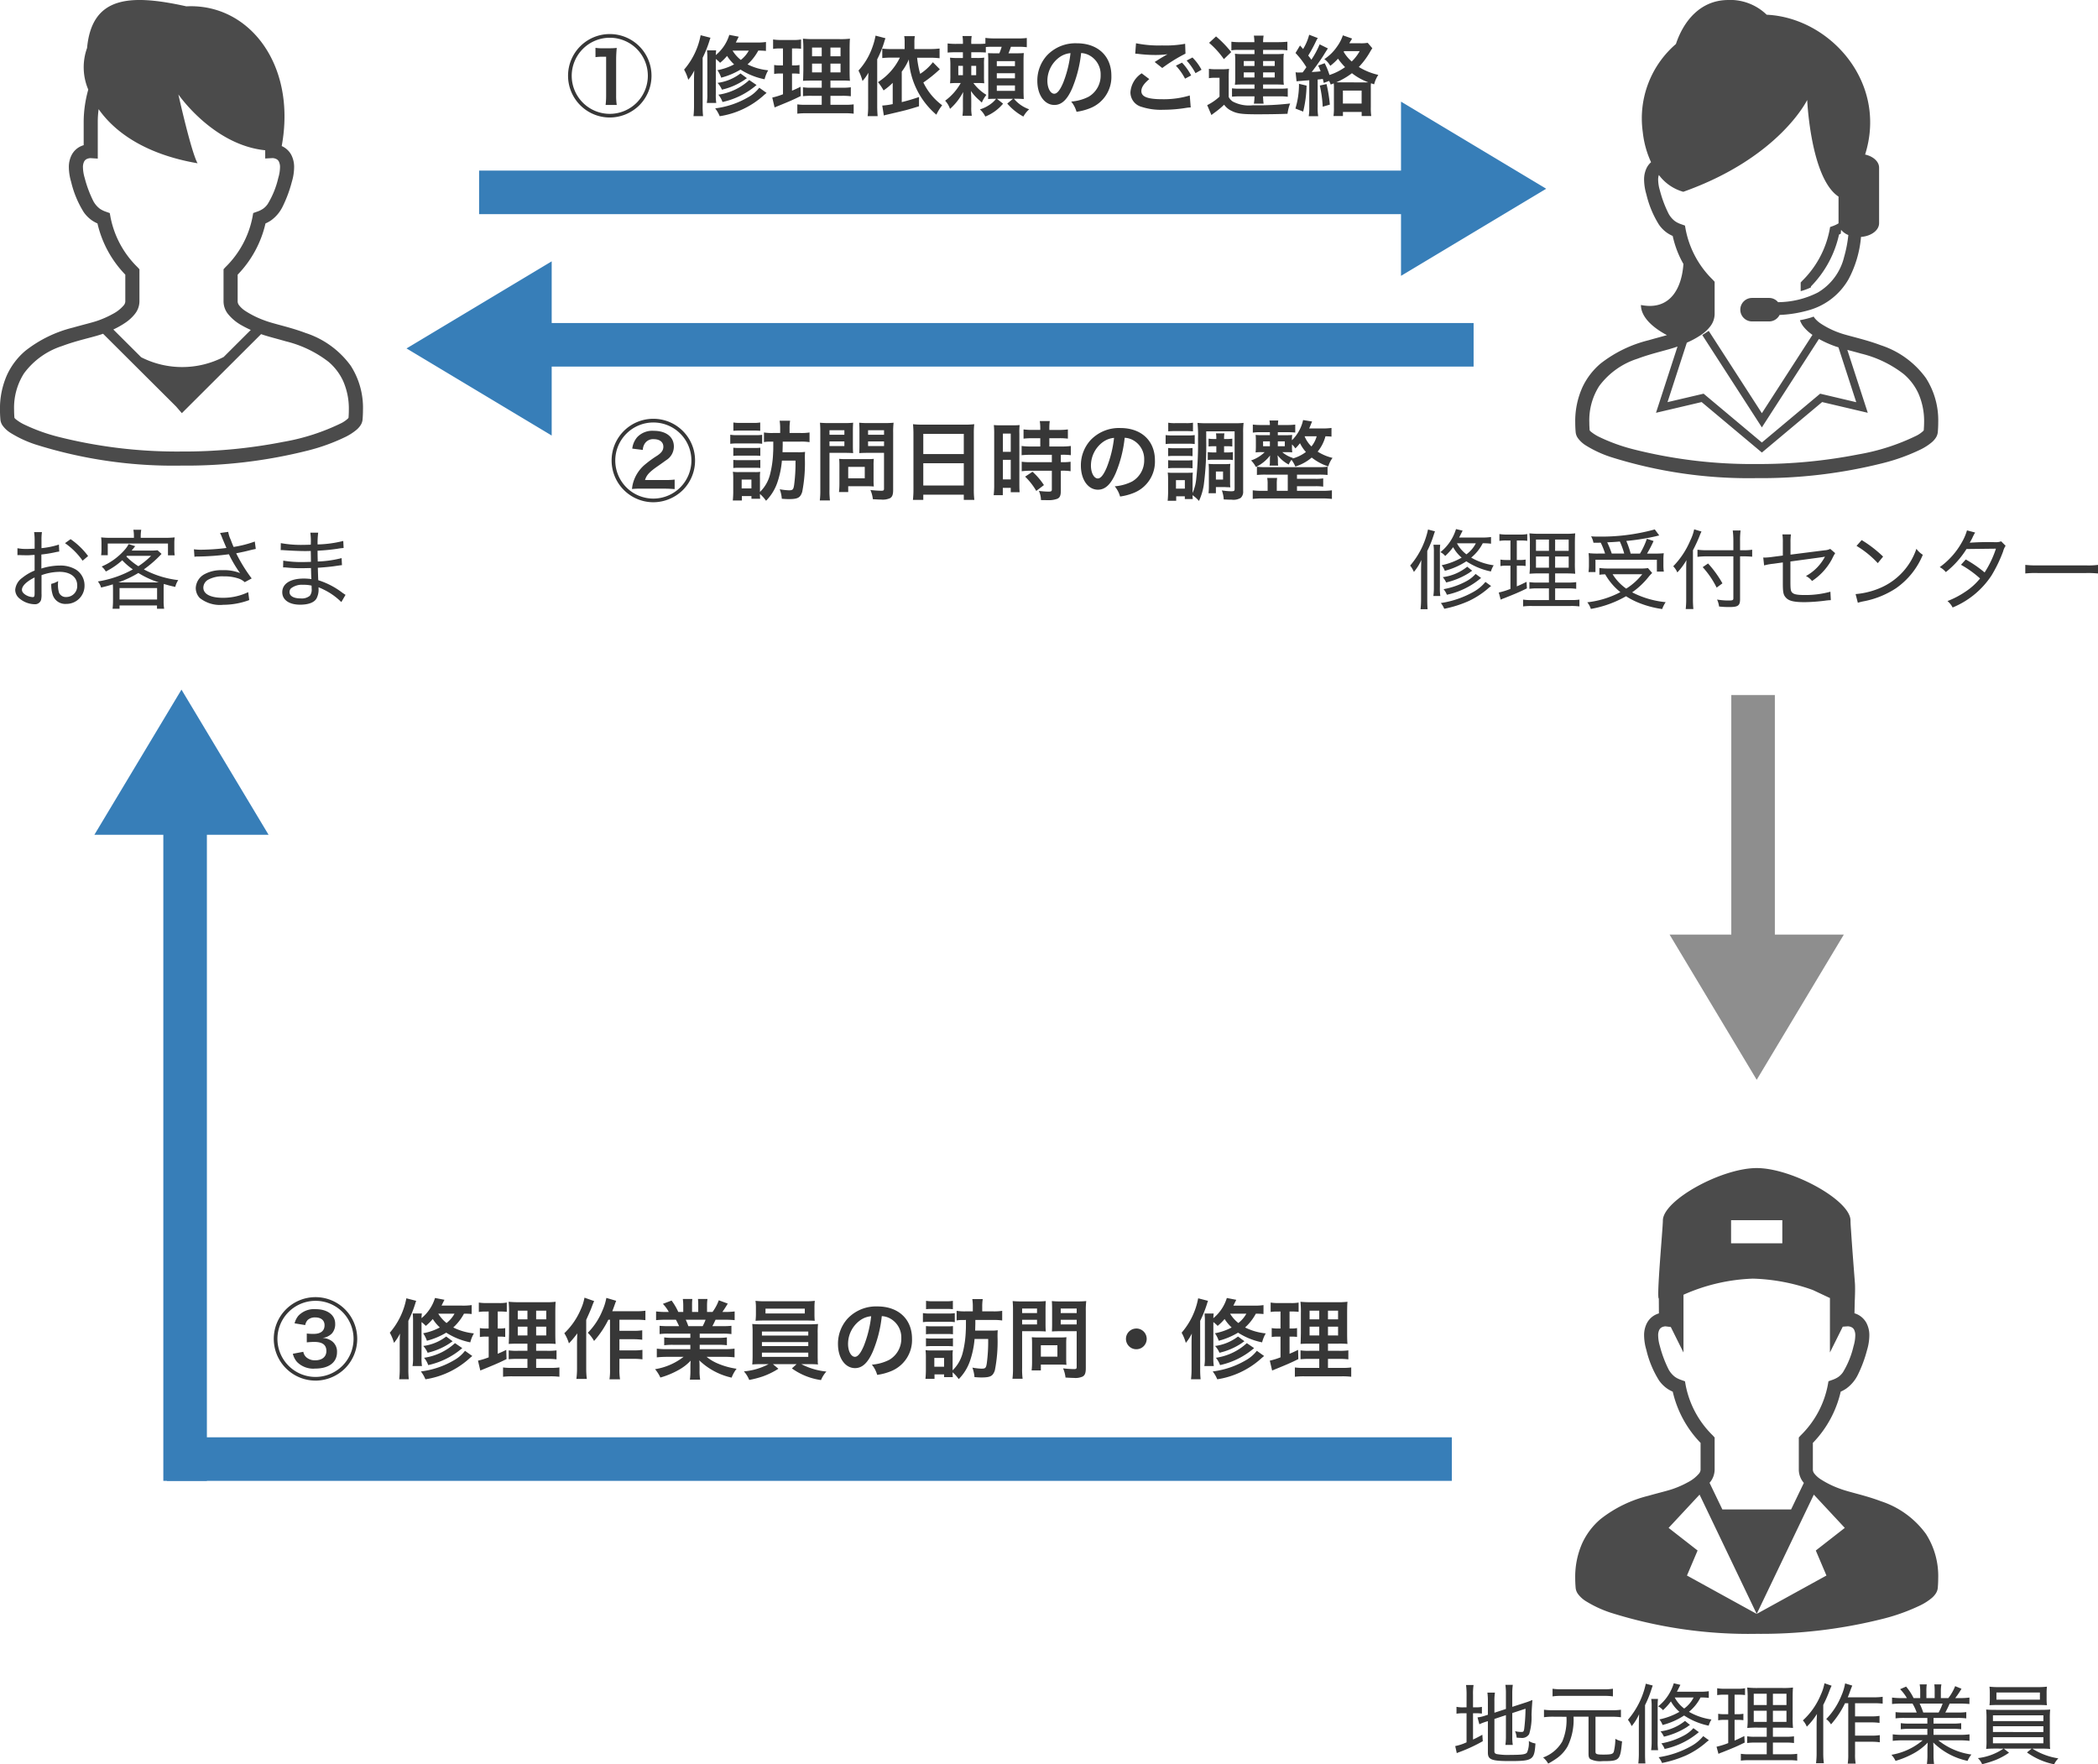 <svg xmlns="http://www.w3.org/2000/svg" width="289.016" height="243.044" viewBox="0 0 289.016 243.044"><g transform="translate(-63 -915)"><g transform="translate(305 947.932)"><g transform="translate(-25 -32.931)"><path d="M109.977,52.093a12.408,12.408,0,0,0-6.208-4.528c-1.128-.426-2.232-.736-3.206-1s-1.823-.474-2.4-.679a11.744,11.744,0,0,1-2.679-1.31,3.86,3.86,0,0,1-.86-.776l-.12-.184c-.164.055-.321.117-.49.166-.445.132-.916.239-1.4.333a3.207,3.207,0,0,0,.468.858,5.693,5.693,0,0,0,1.257,1.159L87.371,56.923,80.05,45.582l-.889.576,8.21,12.719L95.231,46.7a15.129,15.129,0,0,0,2.287,1.023c.124.044.264.084.4.125l2.454,7.56L95.4,54.235,87.371,60.96l-8.027-6.725L74.373,55.4l2.659-8.192a12.148,12.148,0,0,0,1.983-1.084,5.348,5.348,0,0,0,1.259-1.179,2.814,2.814,0,0,0,.589-1.674V38.82l-.249-.277a13.153,13.153,0,0,1-3.738-6.91l-.1-.556-.531-.19a3.419,3.419,0,0,1-.82-.4,3.2,3.2,0,0,1-.984-1.21,16.1,16.1,0,0,1-1.118-3.037,5.409,5.409,0,0,1-.24-1.455,1.919,1.919,0,0,1,.1-.679,6.3,6.3,0,0,0,3.364,2.317C89.79,21.718,93.614,13.776,93.614,13.776s.471,10.788,4.317,13.31v3.663s0,.014,0,.021a4.085,4.085,0,0,1-.775.369l-.386.138-.072.4a13.413,13.413,0,0,1-3.8,7.041l-.181.2v1.193a8.266,8.266,0,0,0,1.412-.52v-.131A14.707,14.707,0,0,0,98,32.314l.235-.115c.019-.174.033-.357.047-.536a2.5,2.5,0,0,0,1,.715,17.255,17.255,0,0,1-.584,3.028,7.8,7.8,0,0,1-3.615,4.89A12.25,12.25,0,0,1,89.6,41.628a1.6,1.6,0,0,0-1.234-.583H86.018a1.618,1.618,0,0,0,0,3.236H88.37a1.612,1.612,0,0,0,1.439-.893,16.972,16.972,0,0,0,3.907-.62,9.137,9.137,0,0,0,5.618-4.343,15.165,15.165,0,0,0,1.694-5.786c1.4-.105,2.491-.906,2.491-1.891V23.1c0-.848-.81-1.558-1.926-1.809,3.153-9.994-4.908-18.864-13.558-19.26A7.248,7.248,0,0,0,82.488.009C78.9.124,76.6,2.845,75.531,6.065a13.522,13.522,0,0,0-4.568,12.124,13.247,13.247,0,0,0,1.143,4.158,2.663,2.663,0,0,0-.57.714,3.617,3.617,0,0,0-.391,1.725,7.323,7.323,0,0,0,.315,1.987A13.826,13.826,0,0,0,73.2,30.96a4.593,4.593,0,0,0,1.119,1.122,4.753,4.753,0,0,0,.769.424,13.588,13.588,0,0,0,1.475,3.859c-.218,3.271-1.781,6.465-5.853,5.651,0,2.054,2.471,3.571,3.583,4.151-.707.207-1.583.432-2.543.71a17.53,17.53,0,0,0-6.591,3.2,9.609,9.609,0,0,0-2.517,3.29,11.339,11.339,0,0,0-.982,4.822c0,.434.019.882.059,1.347a1.7,1.7,0,0,0,.3.81,3.888,3.888,0,0,0,1.107,1.022,15.972,15.972,0,0,0,3.358,1.569,63.077,63.077,0,0,0,20.178,2.93,68.6,68.6,0,0,0,17.481-2.092,26.9,26.9,0,0,0,5.116-1.862,7.638,7.638,0,0,0,1.525-.988,2.983,2.983,0,0,0,.522-.58,1.712,1.712,0,0,0,.3-.81q.059-.7.059-1.35A10.776,10.776,0,0,0,109.977,52.093Zm-.308,7.193-.084.1a4.156,4.156,0,0,1-.838.594,29.539,29.539,0,0,1-8.048,2.613,71,71,0,0,1-14.041,1.332A66.651,66.651,0,0,1,69.685,61.9a25.055,25.055,0,0,1-4.735-1.713,5.929,5.929,0,0,1-1.133-.72,1.163,1.163,0,0,1-.17-.178c-.03-.382-.047-.751-.047-1.1a8.759,8.759,0,0,1,1.362-5.006,10.537,10.537,0,0,1,5.281-3.768c1.031-.388,2.072-.685,3.028-.946.929-.254,1.769-.472,2.479-.73l-2.965,9.129,6.287-1.479,8.3,6.954,8.3-6.954,6.287,1.479L99.142,48.2c.592.158,1.231.321,1.9.514a15.5,15.5,0,0,1,5.863,2.816,7.7,7.7,0,0,1,2.015,2.641,9.459,9.459,0,0,1,.8,4.014C109.717,58.534,109.7,58.9,109.669,59.286Z" transform="translate(-61.659 -0.003)" fill="#4b4b4b"/></g></g><g transform="translate(88 947.07)"><g transform="translate(-25 -32.071)"><path d="M104.755,50.38a12.429,12.429,0,0,0-6.213-4.509c-1.127-.424-2.229-.737-3.2-1s-1.811-.486-2.378-.7A13.018,13.018,0,0,1,90.2,42.813a3.5,3.5,0,0,1-.808-.74.9.9,0,0,1-.211-.523V37.839a14.939,14.939,0,0,0,3.835-7.057,4.716,4.716,0,0,0,.769-.424,5.132,5.132,0,0,0,1.591-1.893,17.937,17.937,0,0,0,1.27-3.416,7.259,7.259,0,0,0,.314-1.987,3.616,3.616,0,0,0-.391-1.724,2.727,2.727,0,0,0-1.319-1.216C97.316,8.949,90.783.441,82.116.874,74.173-.891,69.1-.45,68.436,6.61a7.846,7.846,0,0,0,.166,5.734,16.646,16.646,0,0,0-.633,4.348V20a3.06,3.06,0,0,0-.681.3,2.725,2.725,0,0,0-.97,1.039,3.613,3.613,0,0,0-.391,1.724,7.326,7.326,0,0,0,.314,1.987,13.841,13.841,0,0,0,1.742,4.187A4.6,4.6,0,0,0,69.1,30.357a4.7,4.7,0,0,0,.769.424,14.936,14.936,0,0,0,3.835,7.057v3.711a.906.906,0,0,1-.229.528A4.991,4.991,0,0,1,72,43.237a13.172,13.172,0,0,1-2.065.927c-.773.274-2.018.559-3.414.959a17.331,17.331,0,0,0-6.592,3.209,9.661,9.661,0,0,0-2.512,3.3,11.4,11.4,0,0,0-.978,4.827q0,.653.059,1.351a1.709,1.709,0,0,0,.3.809,3.881,3.881,0,0,0,1.107,1.022,15.919,15.919,0,0,0,3.359,1.569,63.06,63.06,0,0,0,20.179,2.931,68.511,68.511,0,0,0,17.481-2.092,26.854,26.854,0,0,0,5.115-1.862,7.62,7.62,0,0,0,1.526-.987,3,3,0,0,0,.522-.58,1.715,1.715,0,0,0,.3-.809q.059-.7.058-1.347A10.7,10.7,0,0,0,104.755,50.38ZM73.728,44.446a5.711,5.711,0,0,0,1.3-1.2,2.813,2.813,0,0,0,.623-1.7V37.1l-.249-.278a13.152,13.152,0,0,1-3.738-6.91l-.1-.556-.531-.189a3.425,3.425,0,0,1-.821-.4,3.2,3.2,0,0,1-.984-1.209,16.137,16.137,0,0,1-1.118-3.038,5.408,5.408,0,0,1-.24-1.454,1.7,1.7,0,0,1,.161-.809.822.822,0,0,1,.463-.392,1.338,1.338,0,0,1,.406-.08l1.011.064V16.692a13.06,13.06,0,0,1,.119-1.653c2.245,3.206,6.5,6.229,13.631,7.456-.883-1.544-2.648-9.487-2.648-9.487s4.769,6.963,11.963,7.694v1.132l1.005-.054a1.245,1.245,0,0,1,.589.165.776.776,0,0,1,.284.306,1.687,1.687,0,0,1,.162.809,5.4,5.4,0,0,1-.239,1.454,12.133,12.133,0,0,1-1.455,3.59,2.617,2.617,0,0,1-.647.657,3.426,3.426,0,0,1-.82.4l-.531.189-.1.556a13.152,13.152,0,0,1-3.738,6.91l-.249.278V41.55a2.811,2.811,0,0,0,.588,1.674,6.422,6.422,0,0,0,2.015,1.654c.37.21.758.4,1.147.576L87.252,49.18a12.469,12.469,0,0,1-11.364.033l-3.834-3.822A11.732,11.732,0,0,0,73.728,44.446Zm30.726,13.115-.085.1a4.11,4.11,0,0,1-.837.595,29.568,29.568,0,0,1-8.049,2.613A71.008,71.008,0,0,1,81.442,62.2a66.755,66.755,0,0,1-16.974-2.025,25.138,25.138,0,0,1-4.735-1.715A5.9,5.9,0,0,1,58.6,57.74a1.146,1.146,0,0,1-.17-.177c-.03-.383-.047-.752-.047-1.1a8.827,8.827,0,0,1,1.359-5.018,10.508,10.508,0,0,1,5.275-3.784c1.028-.388,2.068-.683,3.023-.939s1.822-.47,2.542-.724l.057-.022L80.7,56l.295.342.5.575L92.409,46.03c.944.338,2.118.612,3.4.988a15.706,15.706,0,0,1,5.87,2.81,7.681,7.681,0,0,1,2.018,2.63,9.384,9.384,0,0,1,.8,4.006C104.5,56.812,104.483,57.18,104.454,57.561Z" transform="translate(-56.442 0)" fill="#4b4b4b"/></g></g><g transform="translate(305 1107.992)"><g transform="translate(-25 -32.082)"><path d="M104.825,50.4a12.427,12.427,0,0,0-6.214-4.509c-1.127-.425-2.229-.737-3.2-1s-1.811-.486-2.378-.7a12.964,12.964,0,0,1-2.766-1.357,3.512,3.512,0,0,1-.808-.739.9.9,0,0,1-.211-.524v-3.71A14.943,14.943,0,0,0,93.084,30.8a4.693,4.693,0,0,0,.769-.425,5.126,5.126,0,0,0,1.591-1.893,17.921,17.921,0,0,0,1.269-3.415,7.27,7.27,0,0,0,.314-1.987,3.618,3.618,0,0,0-.39-1.725,2.77,2.77,0,0,0-1.5-1.3c-.055-.02-.1-.032-.157-.047l.038-1.65s.088-1.691.02-2.57c-.183-2.388-.375-4.776-.53-7.167-.03-.465-.074-.935-.074-1.4C94.438,4.446,86.375,0,81.511,0S68.585,4.446,68.585,7.228c0,1.064-.9,10.716-.558,10.743,0,0,.013,1.893.013,2.048a2.983,2.983,0,0,0-.682.3,2.737,2.737,0,0,0-.97,1.038A3.619,3.619,0,0,0,66,23.084a7.3,7.3,0,0,0,.315,1.986,13.809,13.809,0,0,0,1.742,4.186,4.563,4.563,0,0,0,1.119,1.122,4.713,4.713,0,0,0,.769.425,14.945,14.945,0,0,0,3.835,7.058v3.71a.906.906,0,0,1-.228.527,5,5,0,0,1-1.475,1.161,13.244,13.244,0,0,1-2.065.926c-.773.274-2.018.558-3.414.959A17.315,17.315,0,0,0,60,48.355a9.666,9.666,0,0,0-2.512,3.3,11.4,11.4,0,0,0-.978,4.827q0,.653.059,1.35a1.715,1.715,0,0,0,.3.81,3.912,3.912,0,0,0,1.107,1.021,15.971,15.971,0,0,0,3.359,1.569,63.048,63.048,0,0,0,20.178,2.93,68.523,68.523,0,0,0,17.481-2.092,26.969,26.969,0,0,0,5.116-1.861,7.678,7.678,0,0,0,1.525-.988,3,3,0,0,0,.522-.579,1.722,1.722,0,0,0,.3-.81c.039-.465.058-.913.058-1.348A10.705,10.705,0,0,0,104.825,50.4ZM77.981,7.182h7.06v3.185h-7.06ZM71.73,29.931l-.1-.556-.531-.19a3.412,3.412,0,0,1-.82-.4,3.2,3.2,0,0,1-.984-1.209,16.107,16.107,0,0,1-1.118-3.038,5.4,5.4,0,0,1-.24-1.454,1.691,1.691,0,0,1,.161-.809.82.82,0,0,1,.464-.394,1.336,1.336,0,0,1,.379-.078l.735.091,1.749,3.515V17.45a25.594,25.594,0,0,1,9.564-2.219,26.606,26.606,0,0,1,8.245,1.562L91.6,17.906v7.5l1.769-3.557.7-.05a1.255,1.255,0,0,1,.577.165.772.772,0,0,1,.284.306,1.687,1.687,0,0,1,.162.808,5.4,5.4,0,0,1-.24,1.455,12.142,12.142,0,0,1-1.456,3.59,2.616,2.616,0,0,1-.646.657,3.421,3.421,0,0,1-.82.4l-.531.19-.1.556a13.155,13.155,0,0,1-3.738,6.91l-.249.278v4.454a2.816,2.816,0,0,0,.588,1.675c.033.044.073.082.108.125l-1.759,3.66H76.78l-1.766-3.673c.025-.03.056-.054.079-.085a2.815,2.815,0,0,0,.623-1.7V37.117l-.249-.277A13.152,13.152,0,0,1,71.73,29.931Zm19.389,26.2-9.607,5.288-9.607-5.288,1.464-3.447-3.994-3.115,4.266-4.582,7.87,16.433,7.87-16.433,4.266,4.582-3.994,3.116Z" transform="translate(-56.512)" fill="#4b4b4b"/></g></g><g transform="translate(0.5 -82)"><path d="M137.5,3H0V-3H137.5Z" transform="translate(128.5 1023.5)" fill="#377eb8"/><path d="M12,0,24,20H0Z" transform="translate(275.5 1011) rotate(90)" fill="#377eb8"/></g><g transform="translate(394.5 1986) rotate(180)"><path d="M137.5,3H0V-3H137.5Z" transform="translate(128.5 1023.5)" fill="#377eb8"/><path d="M12,0,24,20H0Z" transform="translate(275.5 1011) rotate(90)" fill="#377eb8"/></g><g transform="translate(-935 1271.5) rotate(-90)"><path d="M93,3H0V-3H93Z" transform="translate(152.5 1023.5)" fill="#377eb8"/><path d="M12,0,24,20H0Z" transform="translate(261.5 1011) rotate(90)" fill="#377eb8"/></g><g transform="translate(-66.5 92.5)"><path d="M177,3H0V-3H177Z" transform="translate(152.5 1023.5)" fill="#377eb8"/></g><g transform="translate(1328 802) rotate(90)"><path d="M36.75,3H0V-3H36.75Z" transform="translate(208.75 1023.5)" fill="#8e8e8e"/><path d="M12,0,24,20H0Z" transform="translate(261.75 1011) rotate(90)" fill="#8e8e8e"/></g><path d="M-36.6-9.024a7.718,7.718,0,0,1-1.26.072h-3.132c.12-.228.216-.42.48-.948l-.912-.216a6.451,6.451,0,0,1-2.148,3.18,1.928,1.928,0,0,1,.66.528A8.106,8.106,0,0,0-41.82-7.62a5.25,5.25,0,0,0,1.176,1.44A9.528,9.528,0,0,1-43.4-5.136a2.658,2.658,0,0,1,.432.768A9.949,9.949,0,0,0-40-5.676a9.631,9.631,0,0,0,3.384,1.4,3.466,3.466,0,0,1,.384-.852,8.606,8.606,0,0,1-3.1-1.056A6.147,6.147,0,0,0-37.74-8.16a7.971,7.971,0,0,1,1.14.06Zm-2.088.864a4.322,4.322,0,0,1-1.3,1.524A4.547,4.547,0,0,1-41.292-8.16ZM-46.236-.54A12.235,12.235,0,0,1-46.308.924h.972c-.036-.444-.048-.78-.048-1.476V-7.1A14.679,14.679,0,0,0-44.5-9.288c.1-.3.108-.336.18-.516l-.96-.252a11.194,11.194,0,0,1-2.46,4.968,3.832,3.832,0,0,1,.516.876A6.937,6.937,0,0,0-46.2-5.856c-.024.564-.036,1.044-.036,1.668Zm6.36-4.392a6.762,6.762,0,0,1-3.372,1.44,3.051,3.051,0,0,1,.468.732A10.339,10.339,0,0,0-39.588-4.1a3.666,3.666,0,0,1,.4-.276Zm-4.656-3.024a6.152,6.152,0,0,1,.06,1.056v4.764A8.1,8.1,0,0,1-44.544-.9h.96a7.647,7.647,0,0,1-.06-1.224V-6.912A7.871,7.871,0,0,1-43.6-7.956Zm5.808,4.02a4.688,4.688,0,0,1-1.284,1.008A10.506,10.506,0,0,1-43.14-1.836a2.5,2.5,0,0,1,.456.768,10.752,10.752,0,0,0,4.716-2.316Zm1.356,1.1a5.724,5.724,0,0,1-1.56,1.32A13.12,13.12,0,0,1-43.512.072a3.066,3.066,0,0,1,.468.792,15.767,15.767,0,0,0,3.4-1.08,11.743,11.743,0,0,0,2.58-1.668,5.474,5.474,0,0,1,.48-.384Zm8.748,2.5h-2.4A7.074,7.074,0,0,1-32.184-.4V.54A8.788,8.788,0,0,1-30.936.48h5.28A8.5,8.5,0,0,1-24.42.54V-.4a7.582,7.582,0,0,1-1.2.06h-2.148V-1.944h1.716a7.691,7.691,0,0,1,1.188.06v-.924a7.6,7.6,0,0,1-1.188.06h-1.716v-1.26H-26.4c.684,0,.972.012,1.4.048a15.472,15.472,0,0,1-.048-1.56V-7.98c0-.708.012-1.2.048-1.548a10.638,10.638,0,0,1-1.536.06h-3.2a12.394,12.394,0,0,1-1.572-.06,12.191,12.191,0,0,1,.06,1.548v2.6A9.959,9.959,0,0,1-31.3-3.96a14,14,0,0,1,1.476-.048h1.2v1.26h-1.524a6.809,6.809,0,0,1-1.164-.06v.924a7.151,7.151,0,0,1,1.176-.06h1.512Zm0-8.34v1.56h-1.788v-1.56Zm.852,0H-25.9v1.56h-1.872Zm-.852,2.34V-4.8h-1.788V-6.336Zm.852,0H-25.9V-4.8h-1.872Zm-6.156-2.208v2.688h-.552a4.246,4.246,0,0,1-.828-.06v.9a4.345,4.345,0,0,1,.816-.06h.564v3.2a10.4,10.4,0,0,1-1.608.5l.264.984a3.741,3.741,0,0,1,.48-.2c1.632-.648,2.052-.828,3.132-1.356l-.048-.9c-.636.312-.852.42-1.344.624V-5.076h.42a5.4,5.4,0,0,1,.792.048v-.888a3.939,3.939,0,0,1-.792.06h-.42V-8.544h.528a7.1,7.1,0,0,1,.912.048v-.936a4.75,4.75,0,0,1-1.008.072H-34.4a5.878,5.878,0,0,1-1.044-.072v.948a5.385,5.385,0,0,1,.948-.06Zm12.192,1.8A10.758,10.758,0,0,1-23.16-6.8a8.734,8.734,0,0,1,.048.936v.792a6.554,6.554,0,0,1-.06.876h.96V-5.892h8.46V-4.26h.96a5.194,5.194,0,0,1-.06-.792v-.8a7.371,7.371,0,0,1,.048-.936,12.565,12.565,0,0,1-1.344.048h-.96a16.374,16.374,0,0,0,.9-1.728l-.924-.312a10.357,10.357,0,0,1-.948,2.04h-1.284a11.783,11.783,0,0,0-.6-1.74A31.776,31.776,0,0,0-13.92-9.12c.336-.084.336-.084.492-.12l-.612-.828a27.848,27.848,0,0,1-7.98.984,5.921,5.921,0,0,1-.792-.036,3.015,3.015,0,0,1,.324.888c.528,0,.684,0,1-.012a9.775,9.775,0,0,1,.6,1.5Zm1.764,0a13.475,13.475,0,0,0-.624-1.548c.828-.036.876-.036,1.74-.108a11.227,11.227,0,0,1,.6,1.656Zm4.992,2a5.9,5.9,0,0,1-1.056.06H-20.46a8.185,8.185,0,0,1-1.212-.072v.936a5.36,5.36,0,0,1,.8-.06A8.51,8.51,0,0,0-18.78-1.428a12.87,12.87,0,0,1-4.56,1.4,2.811,2.811,0,0,1,.492.912A14.84,14.84,0,0,0-18-.864a10.239,10.239,0,0,0,1.68.876A13.659,13.659,0,0,0-13.02.9a4.127,4.127,0,0,1,.48-.948A12.812,12.812,0,0,1-17.16-1.4a10.739,10.739,0,0,0,2.328-2.208,5.4,5.4,0,0,1,.432-.456Zm-.792.852a8.644,8.644,0,0,1-2.208,1.98,6.717,6.717,0,0,1-1.872-1.98ZM-2.292-6.36h.528c.4,0,.8.024,1.14.048v-.96A7.316,7.316,0,0,1-1.776-7.2h-.516V-8.484a9.983,9.983,0,0,1,.072-1.44H-3.3A11.127,11.127,0,0,1-3.216-8.5v1.3h-3.66A9.293,9.293,0,0,1-8.16-7.272v.984A10.32,10.32,0,0,1-6.852-6.36h3.636V-.576c0,.252-.108.3-.636.3A9.285,9.285,0,0,1-5.46-.408a3.273,3.273,0,0,1,.276.96,11.808,11.808,0,0,0,1.44.072c1.176,0,1.452-.2,1.452-1.092Zm-6.492-.828c.4-.78.744-1.536.936-2.04a5.635,5.635,0,0,1,.24-.552l-1.008-.3a6.379,6.379,0,0,1-.528,1.524A11.449,11.449,0,0,1-11.5-4.992a2.706,2.706,0,0,1,.564.852,8.82,8.82,0,0,0,1.26-1.7c-.036.516-.036.84-.036,1.416V-.552A12.157,12.157,0,0,1-9.78.9h1.056a13.076,13.076,0,0,1-.06-1.428ZM-7.44-4.872a12.261,12.261,0,0,1,1.92,2.82l.8-.588A14.858,14.858,0,0,0-6.7-5.376ZM3.6-6.468l-1.4.18a9.373,9.373,0,0,1-1.092.1A1.473,1.473,0,0,1,.9-6.2l.12,1.092A7.539,7.539,0,0,1,2.3-5.34l1.3-.18v2.844c0,1.284.072,1.644.444,2.028.4.432,1.1.6,2.556.6A24.147,24.147,0,0,0,9.492-.264a6.464,6.464,0,0,1,.72-.06l-.06-1.164a12.873,12.873,0,0,1-3.54.456c-.96,0-1.44-.084-1.668-.288-.252-.2-.3-.444-.3-1.548V-5.652c4.548-.612,4.548-.612,4.764-.672A6.461,6.461,0,0,1,6.78-3.648a2.379,2.379,0,0,1,.84.684A8.269,8.269,0,0,0,10.38-6a6.627,6.627,0,0,1,.432-.8l-.684-.588a1.907,1.907,0,0,1-.744.192l-4.728.6V-8.244a7.477,7.477,0,0,1,.06-1.14H3.54a6.922,6.922,0,0,1,.06,1.14ZM13.752-7.8A13.324,13.324,0,0,1,16.68-5.424l.732-.9A16.6,16.6,0,0,0,14.46-8.6Zm.18,7.836a6.485,6.485,0,0,1,.744-.192,12.248,12.248,0,0,0,4.5-1.8,10.446,10.446,0,0,0,3.708-4.62A3.051,3.051,0,0,1,22-7.4a8.986,8.986,0,0,1-4.86,5.34,10.937,10.937,0,0,1-3.516.9ZM28.968-9.936a7.359,7.359,0,0,1-.708,1.644,10.5,10.5,0,0,1-3.048,3.42,2.631,2.631,0,0,1,.84.684A12.392,12.392,0,0,0,28.9-7.368l4.056-.048a13.978,13.978,0,0,1-1.56,3.276A16.7,16.7,0,0,0,28.8-5.928l-.66.732a14.165,14.165,0,0,1,2.628,1.884,8.726,8.726,0,0,1-2.04,1.836A12.009,12.009,0,0,1,26.28-.2a2.791,2.791,0,0,1,.708.888,11.765,11.765,0,0,0,5.352-4.4,19.359,19.359,0,0,0,1.6-3.312,2.693,2.693,0,0,1,.348-.792l-.612-.612a2.074,2.074,0,0,1-.792.12,35.347,35.347,0,0,0-3.54.072c.1-.168.216-.372.348-.636a6.137,6.137,0,0,1,.4-.768ZM37-4a13.11,13.11,0,0,1,1.668-.06h6.72A14.02,14.02,0,0,1,47.016-4V-5.184a9.819,9.819,0,0,1-1.62.072H38.652A13.091,13.091,0,0,1,37-5.184Z" transform="translate(305 998)" fill="#373737"/><path d="M-51.966-7.128a7.6,7.6,0,0,1,1.02-.06h.444v5.364A10.322,10.322,0,0,1-50.574-.54h1.536a8.027,8.027,0,0,1-.084-1.284V-6.78c0-.5.036-1.2.084-1.62a8.554,8.554,0,0,1-1.02.048h-.912a5.456,5.456,0,0,1-1-.06ZM-50,1.188A5.833,5.833,0,0,0-45.93-.492,5.766,5.766,0,0,0-44.25-4.56,5.741,5.741,0,0,0-50-10.308,5.741,5.741,0,0,0-55.746-4.56,5.756,5.756,0,0,0-50,1.188ZM-55.242-4.56A5.249,5.249,0,0,1-50-9.8,5.234,5.234,0,0,1-44.754-4.56,5.249,5.249,0,0,1-50,.684,5.249,5.249,0,0,1-55.242-4.56Zm26.76-4.656a7.831,7.831,0,0,1-1.344.072h-2.808c.132-.264.2-.408.4-.8l-1.3-.252a5.787,5.787,0,0,1-1.86,2.784c.012-.3.024-.444.048-.648h-1.26a8.647,8.647,0,0,1,.048,1.116v4.884A6.628,6.628,0,0,1-36.63-.816h1.3a7.106,7.106,0,0,1-.06-1.224V-6.876a4.552,4.552,0,0,1,.588.528,7.2,7.2,0,0,0,.96-.948,5.951,5.951,0,0,0,.972,1.164,7.969,7.969,0,0,1-2.3.8A4.154,4.154,0,0,1-34.65-4.3a10.213,10.213,0,0,0,2.664-1.116A9.645,9.645,0,0,0-28.674-4.08a4.692,4.692,0,0,1,.5-1.236,8.045,8.045,0,0,1-2.844-.816,7.12,7.12,0,0,0,1.476-1.9,8.939,8.939,0,0,1,1.056.048Zm-2.364,1.188a4.236,4.236,0,0,1-1.1,1.284,4.941,4.941,0,0,1-1.14-1.284ZM-38.394-.444A12.659,12.659,0,0,1-38.466,1h1.32a12.644,12.644,0,0,1-.06-1.44v-6.6a15.96,15.96,0,0,0,.9-2.22c.108-.348.108-.348.18-.54l-1.356-.348a10.1,10.1,0,0,1-2.28,4.74,6.049,6.049,0,0,1,.576,1.4,6.216,6.216,0,0,0,.828-1.284c-.024.54-.036.84-.036,1.428Zm6.4-4.44a6.619,6.619,0,0,1-3.156,1.3,3.4,3.4,0,0,1,.6.936,9.225,9.225,0,0,0,3.012-1.284c.324-.228.324-.228.432-.3Zm1.212.912a7.974,7.974,0,0,1-4.26,2.016A3.169,3.169,0,0,1-34.47-.948a10.7,10.7,0,0,0,4.692-2.34Zm1.38,1.056A5.009,5.009,0,0,1-30.93-1.608,11.937,11.937,0,0,1-35.478-.072a4.67,4.67,0,0,1,.624,1.08A11.682,11.682,0,0,0-28.866-1.8c.18-.168.324-.276.468-.4Zm8.6,2.352H-22.95a7.568,7.568,0,0,1-1.212-.06V.66A10.429,10.429,0,0,1-22.806.6h5.052A10.1,10.1,0,0,1-16.4.66V-.624a8.354,8.354,0,0,1-1.272.06H-19.6V-1.8h1.548a8.567,8.567,0,0,1,1.26.06V-2.976a8.354,8.354,0,0,1-1.272.06H-19.6V-3.9h1.38a12.284,12.284,0,0,1,1.308.036c-.036-.348-.048-.768-.048-1.608V-8.028c0-.732.012-1.3.048-1.644a10.415,10.415,0,0,1-1.548.06h-3.312a14.3,14.3,0,0,1-1.62-.06,13.063,13.063,0,0,1,.06,1.608v2.712c-.024,1.212-.024,1.212-.048,1.488.36-.024.636-.036,1.44-.036h1.14v.984h-1.344a7.184,7.184,0,0,1-1.236-.06v1.224A9.842,9.842,0,0,1-22.134-1.8H-20.8Zm0-7.884v1.2h-1.332v-1.2Zm1.2,0h1.392v1.2H-19.6ZM-20.8-6.24v1.212h-1.332V-6.24Zm1.2,0h1.392v1.212H-19.6Zm-6.54-2.088v2.34h-.372a4.377,4.377,0,0,1-.84-.06v1.236a4.192,4.192,0,0,1,.816-.06h.4v2.856a10.187,10.187,0,0,1-1.476.456L-27.294-.2l.24-.1c1.86-.756,2.328-.96,3.372-1.476l-.036-1.272c-.528.264-.672.324-1.176.54V-4.872h.276a5.008,5.008,0,0,1,.756.048V-6.048a3.715,3.715,0,0,1-.756.06h-.276v-2.34h.36a6.959,6.959,0,0,1,.888.048V-9.564a5.24,5.24,0,0,1-1.068.072h-1.692A6.4,6.4,0,0,1-27.5-9.564v1.3a5.058,5.058,0,0,1,.9-.06Zm20.652,1.9a7.025,7.025,0,0,1-1.752,1.6,13.293,13.293,0,0,1-.42-2.22H-5.91a10.8,10.8,0,0,1,1.344.072V-8.316a9.9,9.9,0,0,1-1.344.072H-8.034v-.924a4.587,4.587,0,0,1,.06-.852H-9.438a4.212,4.212,0,0,1,.06.852v.924H-11.2a8.975,8.975,0,0,1-1.26-.06V-7a9.765,9.765,0,0,1,1.248-.06h1.176A8.268,8.268,0,0,1-13.05-3.684a7.474,7.474,0,0,1,.768,1.14,8.28,8.28,0,0,0,1.26-1.044V-.66a9.68,9.68,0,0,1-1.44.2l.216,1.368c.168-.048.192-.06.564-.144C-9.078.156-9.078.156-7.4-.36V-1.632c-1.116.372-1.548.492-2.376.7v-4.2A7.707,7.707,0,0,0-8.8-6.816,10.825,10.825,0,0,0-5.01.8,6.511,6.511,0,0,1-4.206-.5,8.409,8.409,0,0,1-6.8-3.636,18.4,18.4,0,0,0-4.53-5.46ZM-14.406-.408A10.251,10.251,0,0,1-14.478,1h1.38c-.036-.456-.06-.852-.06-1.392V-6.828a14.6,14.6,0,0,0,.96-2.364,4.577,4.577,0,0,1,.18-.54l-1.368-.36a9.652,9.652,0,0,1-.444,1.62A9.292,9.292,0,0,1-15.738-5.28a6.543,6.543,0,0,1,.552,1.44,6.181,6.181,0,0,0,.816-1.14c-.024.66-.036.936-.036,1.308ZM1.806-8.52a7.3,7.3,0,0,1,.864-.036H3.99a7.118,7.118,0,0,1-.324.9h-.54c-.528,0-.744-.012-1.02-.024.024.336.036.576.036,1.116v4.116c0,.516,0,.72-.024,1.092.24-.024.54-.036.936-.036h.168a3.846,3.846,0,0,1-.516.54A5,5,0,0,1,.99.072a3.183,3.183,0,0,1,.744.984A6.166,6.166,0,0,0,4.182-.72L3.33-1.392H5.55l-.792.66a7.834,7.834,0,0,0,2.22,1.788,3.683,3.683,0,0,1,.8-1,4.79,4.79,0,0,1-2.1-1.452h.336c.348,0,.612.012,1.02.036C7.014-1.692,7-2.124,7-2.592v-3.96c0-.456.012-.816.036-1.14-.288.024-.528.036-1.164.036H4.926c.12-.276.216-.54.336-.9H6.15a8.819,8.819,0,0,1,1.3.06V-9.768a8.425,8.425,0,0,1-1.3.06H3.018A8.754,8.754,0,0,1,1.746-9.78v.792A8.449,8.449,0,0,1,.8-8.952h-1v-.084a5.016,5.016,0,0,1,.06-1H-1.41a5.959,5.959,0,0,1,.06,1.08h-.8a8.9,8.9,0,0,1-1.308-.06v1.26A12.091,12.091,0,0,1-2.154-7.8h.8v.792h-.612a9.146,9.146,0,0,1-1.164-.048A8.558,8.558,0,0,1-3.078-6v1.38a8.826,8.826,0,0,1-.048,1.092c.348-.024.516-.036,1.008-.036h.468A7.641,7.641,0,0,1-3.8-1.128,3.138,3.138,0,0,1-3.126,0,8.127,8.127,0,0,0-1.314-2.328c-.024.492-.036.864-.036,1.3v.756A7.93,7.93,0,0,1-1.41.948H-.126A6.05,6.05,0,0,1-.2-.276v-.8c0-.444-.012-.84-.048-1.392A6.531,6.531,0,0,0,.786-1.3c.36.324.36.324.468.432A4.178,4.178,0,0,1,1.89-1.932,6.113,6.113,0,0,1,.09-3.564H.618c.48,0,.672.012.972.036A9.12,9.12,0,0,1,1.554-4.5V-6.1a6.613,6.613,0,0,1,.036-.96,6.974,6.974,0,0,1-1,.048H-.2V-7.8H.786c.48,0,.732.012,1.02.036ZM-1.35-5.928v1.284h-.636V-5.928Zm1.152,0H.474v1.284H-.2Zm3.516-.648h2.5v.684h-2.5Zm0,1.668h2.5v.7h-2.5Zm0,1.68h2.5v.744h-2.5ZM14.934-7.692a2.623,2.623,0,0,1,1.212.36,2.973,2.973,0,0,1,1.476,2.664,3.36,3.36,0,0,1-1.668,3,6.377,6.377,0,0,1-2.388.66A3.828,3.828,0,0,1,14.3.4a7.845,7.845,0,0,0,1.884-.5A4.623,4.623,0,0,0,19.1-4.584c0-2.7-1.872-4.452-4.752-4.452a5.387,5.387,0,0,0-4.128,1.68A5.155,5.155,0,0,0,8.9-3.864C8.9-1.932,9.882-.54,11.25-.54c.984,0,1.752-.708,2.436-2.256A17.36,17.36,0,0,0,14.934-7.692ZM13.47-7.68a15.815,15.815,0,0,1-1,4.056c-.432,1.032-.84,1.536-1.236,1.536-.528,0-.948-.78-.948-1.764a4.018,4.018,0,0,1,1.632-3.24A3.055,3.055,0,0,1,13.47-7.68Zm8.916.072c.084,0,.144.012.168.012.048,0,.132.012.276.024a18.921,18.921,0,0,0,2.2.144,12.792,12.792,0,0,0,1.8-.1,2.171,2.171,0,0,1-.264.144c-.156.1-.192.12-.312.192-.3.168-.432.252-1.188.732l1.044.828a21.731,21.731,0,0,1,3.2-1.98l-.048-1.356a14.882,14.882,0,0,1-3.168.228,15.739,15.739,0,0,1-3.6-.3ZM23.274-4.9A3.4,3.4,0,0,0,21.726-2.28a2.072,2.072,0,0,0,1.536,2,8.584,8.584,0,0,0,3,.4A19.364,19.364,0,0,0,29.5-.156,5.038,5.038,0,0,1,30.03-.2L29.9-1.848a12.358,12.358,0,0,1-3.768.516c-2.028,0-2.9-.336-2.9-1.116,0-.516.336-1.02,1.092-1.656Zm8.244-.492A6.94,6.94,0,0,0,30.27-7.08l-.8.42A8.841,8.841,0,0,1,30.69-4.92ZM27.99-5.952a8.1,8.1,0,0,1,1.26,1.788l.84-.444a7.777,7.777,0,0,0-1.26-1.764ZM38.814-8.124v.576H37.1a7.805,7.805,0,0,1-.984-.048,6.4,6.4,0,0,1,.048.852V-4.2a6.417,6.417,0,0,1-.048.876c.3-.024.636-.036,1-.036h1.7v.576H36.906a8.519,8.519,0,0,1-1.188-.048V-1.68a10.909,10.909,0,0,1,1.188-.048h1.908A5.979,5.979,0,0,1,38.73-.72h1.344A6.526,6.526,0,0,1,40-1.728h2.2a7.489,7.489,0,0,1,1.2.06V-2.832a9.439,9.439,0,0,1-1.2.048H40V-3.36h1.86c.4,0,.66.012,1,.036A6.088,6.088,0,0,1,42.81-4.2V-6.672a6.824,6.824,0,0,1,.048-.924,8.262,8.262,0,0,1-1,.048H40v-.576h2.136a7.385,7.385,0,0,1,1.212.06V-9.252a13.4,13.4,0,0,1-1.368.06H40a6.212,6.212,0,0,1,.072-.9H38.73a6.36,6.36,0,0,1,.072.9H36.99a9.88,9.88,0,0,1-1.356-.06v1.188a4.59,4.59,0,0,1,.984-.06Zm0,1.536v.672H37.338v-.672Zm1.188,0h1.6v.672H40Zm-1.188,1.56v.7H37.338v-.7Zm1.188,0h1.6v.7H40ZM32.562-9.1A12.1,12.1,0,0,1,34.6-6.852l1.008-.972a15.012,15.012,0,0,0-2.088-2.16Zm-.024,4.872a4.452,4.452,0,0,1,.8-.06H34v2.6A7.172,7.172,0,0,1,32.3-.516L32.886.852c.108-.1.216-.168.348-.276a11.643,11.643,0,0,0,1.4-1.152,2.616,2.616,0,0,0,1.056.864c.756.372,1.428.456,3.5.456,1.428,0,3.168-.024,4.176-.072a5.708,5.708,0,0,1,.36-1.416A37.056,37.056,0,0,1,38.6-.5a4.791,4.791,0,0,1-2.784-.516,1.685,1.685,0,0,1-.552-.624V-4.212A12.091,12.091,0,0,1,35.31-5.52a5.457,5.457,0,0,1-.912.06h-.9a5.367,5.367,0,0,1-.96-.06Zm16.56.372a4.491,4.491,0,0,1,.216.5c.216-.072.288-.108.42-.156a4.843,4.843,0,0,1,.024.648V-.2A7.6,7.6,0,0,1,49.7.984h1.3V.42h2.58V.984h1.32a7.945,7.945,0,0,1-.06-1.212v-2.64a4.85,4.85,0,0,1,.024-.66c.168.048.216.072.432.144a4.286,4.286,0,0,1,.576-1.3A8.894,8.894,0,0,1,53.19-5.772,10.61,10.61,0,0,0,54.774-7.92a4.673,4.673,0,0,1,.276-.432L54.414-9.1a5.59,5.59,0,0,1-1.044.06H51.882a2.924,2.924,0,0,1,.2-.336c.12-.2.132-.228.18-.312l-1.272-.444a5.641,5.641,0,0,1-.8,1.548,6.277,6.277,0,0,1-1.752,1.728,2.866,2.866,0,0,1,.816.924,7.471,7.471,0,0,0,1.068-.984,8.982,8.982,0,0,0,.972,1.164,7.852,7.852,0,0,1-2.148,1.08,10,10,0,0,0-.66-1.62l-.9.324a5.735,5.735,0,0,1,.336.792c-.4.048-.564.06-1.224.1.54-.7,1.272-1.728,1.608-2.268.372-.6.588-.936.624-.984l-1.14-.564a12.115,12.115,0,0,1-1.14,2.124,6.308,6.308,0,0,0-.432-.576,19.994,19.994,0,0,0,1.068-1.968,3.218,3.218,0,0,1,.252-.444l-1.188-.456a7.115,7.115,0,0,1-.84,1.968c-.108-.132-.216-.264-.42-.492L44.466-7.7a11.584,11.584,0,0,1,1.5,1.956c-.228.336-.3.432-.516.72-.108,0-.42.012-.492.012a1.954,1.954,0,0,1-.48-.036L44.61-3.8c.192-.024.3-.036.732-.06.06-.012.24-.024.492-.048.108,0,.312-.024.528-.036V-.264a7.318,7.318,0,0,1-.072,1.272h1.3a7.318,7.318,0,0,1-.072-1.272v-3.78a7.114,7.114,0,0,0,.708-.084c.048.2.1.384.132.552Zm1.548.2c-.24,0-.348,0-.552-.012a9.84,9.84,0,0,0,2.148-1.248A8.281,8.281,0,0,0,54.5-3.66c-.24.012-.324.012-.564.012Zm.516-4.3H53.31a6.214,6.214,0,0,1-1.1,1.428A5.337,5.337,0,0,1,51.1-7.86Zm-.168,5.436h2.58V-.732h-2.58Zm-6.048-.936a11.566,11.566,0,0,1-.492,3.408l1.068.42a16.289,16.289,0,0,0,.468-3.576Zm2.868.24a16.647,16.647,0,0,1,.4,2.916l.984-.288a20.472,20.472,0,0,0-.456-2.832Z" transform="translate(197 930)" fill="#373737"/><path d="M-42.462-.684c.48,0,.888.024,1.4.06V-1.932a11.037,11.037,0,0,1-1.344.06h-2.736c.216-.7.6-1.116,1.836-1.968.4-.276.984-.7,1.08-.768a2.209,2.209,0,0,0,1.056-1.884c0-1.32-1.068-2.16-2.772-2.16a2.869,2.869,0,0,0-2.28.876A2.947,2.947,0,0,0-46.9-6.2l1.452.18a1.694,1.694,0,0,1,.288-.9A1.355,1.355,0,0,1-43.938-7.5c.816,0,1.32.4,1.32,1.032,0,.48-.228.816-.828,1.224a15.093,15.093,0,0,0-1.6,1.152A5.1,5.1,0,0,0-46.71-1.728a4.758,4.758,0,0,0-.228,1.092,10.3,10.3,0,0,1,1.272-.048ZM-44,1.188A5.833,5.833,0,0,0-39.93-.492,5.766,5.766,0,0,0-38.25-4.56,5.741,5.741,0,0,0-44-10.308,5.741,5.741,0,0,0-49.746-4.56,5.756,5.756,0,0,0-44,1.188ZM-49.242-4.56A5.249,5.249,0,0,1-44-9.8,5.234,5.234,0,0,1-38.754-4.56,5.249,5.249,0,0,1-44,.684,5.249,5.249,0,0,1-49.242-4.56Zm21.768-2.6c0,1.164,0,1.164-.024,1.548a13.975,13.975,0,0,1-.444,3.048A5.074,5.074,0,0,1-29.31-.228V-2.136A4.733,4.733,0,0,1-29.274-3a4.743,4.743,0,0,1-.72.036h-2.244a4.6,4.6,0,0,1-.8-.048,7.371,7.371,0,0,1,.048.936V-.228c0,.372-.024.8-.06,1.176h1.248V.336h1.32V.708h1.2C-29.3.5-29.31.384-29.31.048a5.018,5.018,0,0,1,.84.936,6.617,6.617,0,0,0,1.536-2.46,12.576,12.576,0,0,0,.648-3.072h1.872a22.714,22.714,0,0,1-.192,3.372c-.1.624-.192.72-.72.72A8.632,8.632,0,0,1-26.586-.6,4.754,4.754,0,0,1-26.3.708c.48.036.732.048.936.048,1.26,0,1.6-.18,1.872-.984a20.467,20.467,0,0,0,.372-4.488,9.959,9.959,0,0,1,.024-1.032,6.393,6.393,0,0,1-.972.048H-26.2l.024-.936v-.528h2.436a7.167,7.167,0,0,1,1.26.072V-8.424a7,7,0,0,1-1.272.072H-25.23V-9a6.263,6.263,0,0,1,.072-1.044H-26.6A6.573,6.573,0,0,1-26.526-9v.648h-.96a6.919,6.919,0,0,1-1.272-.072V-7.1a4.566,4.566,0,0,1,.864-.06ZM-31.83-1.932h1.344V-.72H-31.83Zm-1.14-6.72c.288-.024.54-.036.972-.036h1.752c.432,0,.66.012.972.036V-9.8a5.192,5.192,0,0,1-.972.06H-32a5.192,5.192,0,0,1-.972-.06ZM-33.4-6.864a7.172,7.172,0,0,1,.96-.048h2.52a5.516,5.516,0,0,1,.912.048V-8.1a6.518,6.518,0,0,1-.96.048h-2.472a5.286,5.286,0,0,1-.96-.06Zm.42,1.668a5.946,5.946,0,0,1,.756-.036h2.232a5.912,5.912,0,0,1,.732.036V-6.324a5.4,5.4,0,0,1-.732.036h-2.232a6.077,6.077,0,0,1-.756-.036Zm0,1.668a5.994,5.994,0,0,1,.744-.036h2.22a6.077,6.077,0,0,1,.756.036V-4.644a5.484,5.484,0,0,1-.744.036h-2.22a6.077,6.077,0,0,1-.756-.036Zm13.248-2.088h2.16c.4,0,.816.012,1.1.036-.024-.264-.036-.54-.036-1.08V-8.64c0-.468.012-.744.036-1.128a10.139,10.139,0,0,1-1.224.048h-2.124a11.21,11.21,0,0,1-1.224-.048,13.416,13.416,0,0,1,.048,1.356v7.86A10.728,10.728,0,0,1-21.066.936h1.4A10.293,10.293,0,0,1-19.734-.54Zm0-3.12h2.052v.624h-2.052Zm0,1.548h2.052v.636h-2.052Zm8.772-1.236a10.567,10.567,0,0,1,.06-1.344,11.454,11.454,0,0,1-1.236.048h-2.28a10.8,10.8,0,0,1-1.224-.048c.024.348.036.672.036,1.128v1.98c0,.516-.012.756-.024,1.08.264-.024.7-.036,1.092-.036h2.316V-.708c0,.264-.06.312-.4.312A14.016,14.016,0,0,1-14.094-.5,4.189,4.189,0,0,1-13.758.768c.792.048.924.048,1.116.048a2.447,2.447,0,0,0,1.26-.192c.312-.192.42-.5.42-1.164Zm-3.456-.312h2.2v.624h-2.2Zm0,1.548h2.2v.636h-2.2Zm.756,3.228a7.917,7.917,0,0,1,.036-.828c-.252.024-.552.036-.924.036h-2.964c-.348,0-.624-.012-.888-.036.024.252.036.516.036.84V-1.38a10.7,10.7,0,0,1-.06,1.164h1.272v-.8h2.676c.348,0,.6.012.852.036a7.514,7.514,0,0,1-.036-.816Zm-3.492.276h2.28v1.572h-2.28Zm8.988,3.1A12.587,12.587,0,0,1-8.238.864H-6.81V.144h5.58v.72H.222A12.157,12.157,0,0,1,.15-.588V-8.34A10.843,10.843,0,0,1,.21-9.564a9.656,9.656,0,0,1-1.3.06H-6.894a10.593,10.593,0,0,1-1.332-.06c.036.4.06.816.06,1.284ZM-6.81-8.232h5.58v2.784H-6.81Zm0,4.044h5.58v3.072H-6.81ZM9.306-7.632v1.14H8.07a9.231,9.231,0,0,1-1.332-.072v1.272c.372-.036.816-.06,1.32-.06H10.9v1.02H8.058a8.9,8.9,0,0,1-1.308-.06v1.308a10.747,10.747,0,0,1,1.284-.072H10.9V-.6c0,.264-.072.324-.444.324a10.691,10.691,0,0,1-1.344-.1A3.093,3.093,0,0,1,9.4.888C10.23.9,10.23.9,10.338.9a3.363,3.363,0,0,0,1.32-.192c.36-.168.48-.456.48-1.152V-3.156h.156a6.524,6.524,0,0,1,1.188.072V-4.392a7.319,7.319,0,0,1-1.188.06h-.156v-1.02h.2a7.8,7.8,0,0,1,1.176.06V-6.564a8.857,8.857,0,0,1-1.308.072H10.554v-1.14h1.32a8.705,8.705,0,0,1,1.236.06V-8.844a8.847,8.847,0,0,1-1.248.072H10.554V-9.1a6.38,6.38,0,0,1,.06-.9H9.234a5.363,5.363,0,0,1,.072.9v.324H8.25A8.73,8.73,0,0,1,7-8.844v1.272a10.162,10.162,0,0,1,1.284-.06ZM2.958-1.212A10.932,10.932,0,0,1,2.886.216h1.26V-.792H5.238v.6H6.462c-.024-.3-.036-.564-.036-1.2V-8.256a9,9,0,0,1,.036-1.188c-.288.024-.5.036-1.044.036H3.966A10.4,10.4,0,0,1,2.91-9.444a11.25,11.25,0,0,1,.048,1.212Zm1.2-7.056h1.08V-5.76H4.158Zm0,3.612h1.08v2.7H4.158ZM9.81-1.176A9.209,9.209,0,0,0,8.238-3.012l-1.02.672A9.167,9.167,0,0,1,8.754-.372ZM20.934-7.692a2.623,2.623,0,0,1,1.212.36,2.973,2.973,0,0,1,1.476,2.664,3.36,3.36,0,0,1-1.668,3,6.377,6.377,0,0,1-2.388.66A3.828,3.828,0,0,1,20.3.4a7.845,7.845,0,0,0,1.884-.5A4.623,4.623,0,0,0,25.1-4.584c0-2.7-1.872-4.452-4.752-4.452a5.387,5.387,0,0,0-4.128,1.68A5.155,5.155,0,0,0,14.9-3.864c0,1.932.984,3.324,2.352,3.324.984,0,1.752-.708,2.436-2.256A17.36,17.36,0,0,0,20.934-7.692ZM19.47-7.68a15.815,15.815,0,0,1-1,4.056c-.432,1.032-.84,1.536-1.236,1.536-.528,0-.948-.78-.948-1.764a4.018,4.018,0,0,1,1.632-3.24A3.055,3.055,0,0,1,19.47-7.68ZM33.558-6.528v.852H33.09a4.1,4.1,0,0,1-.708-.048v1.1a4.1,4.1,0,0,1,.708-.048h2.028a3.9,3.9,0,0,1,.72.048v-1.1a4.132,4.132,0,0,1-.732.048h-.48v-.852h.4a5.912,5.912,0,0,1,.732.036v-1.08a4.309,4.309,0,0,1-.732.048h-.4a4.053,4.053,0,0,1,.048-.78H33.51a4.3,4.3,0,0,1,.048.78H33.2a4.68,4.68,0,0,1-.708-.048v1.08a5.97,5.97,0,0,1,.72-.036ZM32.166-8.58h3.912V-.624c0,.252-.084.3-.5.3a9.2,9.2,0,0,1-1.26-.12A4.283,4.283,0,0,1,34.578.8c.48.024.72.036,1.1.036A1.944,1.944,0,0,0,36.918.588a1.136,1.136,0,0,0,.336-.924V-8.388a10.428,10.428,0,0,1,.06-1.356,10.708,10.708,0,0,1-1.26.048H32.238a11.627,11.627,0,0,1-1.272-.048,17.155,17.155,0,0,1,.072,2.184,45.205,45.205,0,0,1-.252,5.568,6.183,6.183,0,0,1-.5,1.908V-2.04a6.166,6.166,0,0,1,.036-.852c-.156.012-.156.012-.72.024h-1.92a4.559,4.559,0,0,1-.816-.036,7.494,7.494,0,0,1,.048.936V-.192c0,.384-.024.816-.06,1.176h1.176V.372h1.188V.744h1.1a3.314,3.314,0,0,1-.036-.528,4.658,4.658,0,0,1,.888.792,8.325,8.325,0,0,0,.66-2.2,41.432,41.432,0,0,0,.336-6.072ZM28-1.86h1.224V-.684H28ZM26.934-8.58c.288-.024.54-.036.972-.036H29.37c.432,0,.648.012.972.036V-9.768a5.271,5.271,0,0,1-.972.06H27.906a5.192,5.192,0,0,1-.972-.06Zm-.36,1.752a7.367,7.367,0,0,1,.972-.048H29.67a5.516,5.516,0,0,1,.912.048V-8.064a6.6,6.6,0,0,1-.972.048H27.546a7.027,7.027,0,0,1-.972-.048Zm.348,1.668a5.946,5.946,0,0,1,.756-.036H29.55a5.78,5.78,0,0,1,.732.036V-6.288a5.4,5.4,0,0,1-.732.036H27.678a6.077,6.077,0,0,1-.756-.036Zm0,1.668a6.077,6.077,0,0,1,.756-.036h1.848a5.946,5.946,0,0,1,.756.036V-4.608a5.484,5.484,0,0,1-.744.036h-1.86a6.077,6.077,0,0,1-.756-.036Zm8.532.18A6.747,6.747,0,0,1,35.49-4.1a6.3,6.3,0,0,1-.8.036H33.294a7.583,7.583,0,0,1-.8-.036,7.759,7.759,0,0,1,.036.828v2.232a6.785,6.785,0,0,1-.048.984H33.5V-.9h1.188c.036,0,.132,0,.288.012a2.25,2.25,0,0,1,.252.012,1.858,1.858,0,0,1,.264.012,4,4,0,0,1-.036-.636ZM33.5-3.048h.984v1.116H33.5Zm15.924-6a9.1,9.1,0,0,1-1.176.072h-1.9c.132-.288.2-.468.4-.96l-1.236-.2a5.571,5.571,0,0,1-1.536,2.784,5.524,5.524,0,0,1,.036-.732,8.158,8.158,0,0,1-.948.036H42.03V-8.46h1.38a9.466,9.466,0,0,1,1.02.048v-1.1a8.17,8.17,0,0,1-1.044.06H42.042c.012-.288.024-.42.048-.624H40.878a3.508,3.508,0,0,1,.06.624H39.654a8.443,8.443,0,0,1-1.068-.06V-8.4a6.223,6.223,0,0,1,1.068-.06h1.284v.408h-1.02a8.3,8.3,0,0,1-.948-.036,6.575,6.575,0,0,1,.036.768v.852c0,.3-.012.528-.036.792a5.886,5.886,0,0,1,.912-.036h.336a4.935,4.935,0,0,1-1.872,1.14,3.635,3.635,0,0,1,.66.9,5.256,5.256,0,0,0,1.956-1.584c-.012.228-.024.408-.024.54v.324a2.2,2.2,0,0,1-.048.528h1.188a3.534,3.534,0,0,1-.036-.528V-4.7c-.024-.324-.024-.324-.036-.432V-5.28A4.594,4.594,0,0,0,43.53-4.008a2.8,2.8,0,0,1,.384-.648,4.237,4.237,0,0,1,.528.924A6.378,6.378,0,0,0,46.7-4.968a7.351,7.351,0,0,0,2.28,1.224,3.726,3.726,0,0,1,.588-1.176,6.822,6.822,0,0,1-2.052-.864A5.585,5.585,0,0,0,48.594-7.9c.408.012.576.024.828.048Zm-5.3,4.14a4.13,4.13,0,0,1-1.476-.8h.468a7.568,7.568,0,0,1,.9.024,6.659,6.659,0,0,1-.036-.78V-6.78a2.994,2.994,0,0,1,.468.552,6.451,6.451,0,0,0,.636-.72,5,5,0,0,0,.816,1.212,5.355,5.355,0,0,1-1.836.9ZM45.738-7.9h1.644a3.782,3.782,0,0,1-.72,1.4,4.076,4.076,0,0,1-.936-1.38Zm-4.8.7v.672H40V-7.2Zm1.092,0h.96v.672h-.96ZM43.4-.384H41.886v-.972a5.361,5.361,0,0,1,.048-.8H40.566a3.85,3.85,0,0,1,.06.8v.972h-.708a9.9,9.9,0,0,1-1.344-.072V.732A11.5,11.5,0,0,1,39.918.66h8.208a11.869,11.869,0,0,1,1.356.072V-.456a9.85,9.85,0,0,1-1.356.072H44.67V-1.02h2.52a6.991,6.991,0,0,1,1.092.06V-2.1a6.452,6.452,0,0,1-1.092.06H44.67v-.576h2.964a11.139,11.139,0,0,1,1.248.048v-1.14a7.9,7.9,0,0,1-1.248.06h-7.26a7.93,7.93,0,0,1-1.224-.06v1.14a10.662,10.662,0,0,1,1.224-.048H43.4Z" transform="translate(197 983)" fill="#373737"/><path d="M-71.658-2.508a2.673,2.673,0,0,0,.564,1.116,3.137,3.137,0,0,0,2.52.924c1.872,0,3-.852,3-2.256a1.787,1.787,0,0,0-.672-1.5,2.363,2.363,0,0,0-1.344-.468,2.082,2.082,0,0,0,1.332-.636,1.934,1.934,0,0,0,.432-1.332c0-1.188-1.08-1.992-2.676-1.992a2.975,2.975,0,0,0-2.388.9A2.618,2.618,0,0,0-71.418-6.7l1.464.24a1.394,1.394,0,0,1,.348-.708,1.47,1.47,0,0,1,1.032-.348c.8,0,1.284.4,1.284,1.08,0,.768-.528,1.188-1.488,1.188a7.172,7.172,0,0,1-.96-.048V-4.08c.372-.036.708-.06,1.032-.06,1.128,0,1.668.408,1.668,1.248,0,.8-.588,1.284-1.548,1.284A1.775,1.775,0,0,1-69.774-2a1.311,1.311,0,0,1-.444-.78Zm3.12,3.7A5.833,5.833,0,0,0-64.47-.492,5.766,5.766,0,0,0-62.79-4.56a5.741,5.741,0,0,0-5.748-5.748A5.741,5.741,0,0,0-74.286-4.56,5.756,5.756,0,0,0-68.538,1.188ZM-73.782-4.56A5.249,5.249,0,0,1-68.538-9.8,5.234,5.234,0,0,1-63.294-4.56,5.249,5.249,0,0,1-68.538.684,5.249,5.249,0,0,1-73.782-4.56Zm26.76-4.656a7.831,7.831,0,0,1-1.344.072h-2.808c.132-.264.2-.408.4-.8l-1.3-.252a5.787,5.787,0,0,1-1.86,2.784c.012-.3.024-.444.048-.648h-1.26A8.647,8.647,0,0,1-55.1-6.948v4.884A6.628,6.628,0,0,1-55.17-.816h1.3a7.106,7.106,0,0,1-.06-1.224V-6.876a4.552,4.552,0,0,1,.588.528,7.2,7.2,0,0,0,.96-.948,5.951,5.951,0,0,0,.972,1.164,7.969,7.969,0,0,1-2.3.8A4.154,4.154,0,0,1-53.19-4.3a10.213,10.213,0,0,0,2.664-1.116A9.645,9.645,0,0,0-47.214-4.08a4.692,4.692,0,0,1,.5-1.236,8.045,8.045,0,0,1-2.844-.816,7.12,7.12,0,0,0,1.476-1.9,8.939,8.939,0,0,1,1.056.048Zm-2.364,1.188a4.236,4.236,0,0,1-1.1,1.284,4.941,4.941,0,0,1-1.14-1.284ZM-56.934-.444A12.659,12.659,0,0,1-57.006,1h1.32a12.644,12.644,0,0,1-.06-1.44v-6.6a15.96,15.96,0,0,0,.9-2.22c.108-.348.108-.348.18-.54l-1.356-.348a10.1,10.1,0,0,1-2.28,4.74,6.049,6.049,0,0,1,.576,1.4A6.216,6.216,0,0,0-56.9-5.292c-.024.54-.036.84-.036,1.428Zm6.4-4.44a6.619,6.619,0,0,1-3.156,1.3,3.4,3.4,0,0,1,.6.936,9.225,9.225,0,0,0,3.012-1.284c.324-.228.324-.228.432-.3Zm1.212.912a7.974,7.974,0,0,1-4.26,2.016A3.169,3.169,0,0,1-53.01-.948a10.7,10.7,0,0,0,4.692-2.34Zm1.38,1.056A5.009,5.009,0,0,1-49.47-1.608,11.937,11.937,0,0,1-54.018-.072a4.67,4.67,0,0,1,.624,1.08A11.682,11.682,0,0,0-47.406-1.8c.18-.168.324-.276.468-.4Zm8.6,2.352H-41.49A7.568,7.568,0,0,1-42.7-.624V.66A10.429,10.429,0,0,1-41.346.6h5.052a10.1,10.1,0,0,1,1.356.06V-.624a8.354,8.354,0,0,1-1.272.06h-1.932V-1.8h1.548a8.567,8.567,0,0,1,1.26.06V-2.976a8.354,8.354,0,0,1-1.272.06h-1.536V-3.9h1.38a12.284,12.284,0,0,1,1.308.036c-.036-.348-.048-.768-.048-1.608V-8.028c0-.732.012-1.3.048-1.644A10.415,10.415,0,0,1-37-9.612h-3.312a14.3,14.3,0,0,1-1.62-.06,13.064,13.064,0,0,1,.06,1.608v2.712C-41.9-4.14-41.9-4.14-41.922-3.864c.36-.024.636-.036,1.44-.036h1.14v.984h-1.344a7.184,7.184,0,0,1-1.236-.06v1.224A9.842,9.842,0,0,1-40.674-1.8h1.332Zm0-7.884v1.2h-1.332v-1.2Zm1.2,0h1.392v1.2h-1.392Zm-1.2,2.208v1.212h-1.332V-6.24Zm1.2,0h1.392v1.212h-1.392Zm-6.54-2.088v2.34h-.372a4.377,4.377,0,0,1-.84-.06v1.236a4.192,4.192,0,0,1,.816-.06h.4v2.856a10.187,10.187,0,0,1-1.476.456L-45.834-.2l.24-.1c1.86-.756,2.328-.96,3.372-1.476l-.036-1.272c-.528.264-.672.324-1.176.54V-4.872h.276a5.008,5.008,0,0,1,.756.048V-6.048a3.715,3.715,0,0,1-.756.06h-.276v-2.34h.36a6.959,6.959,0,0,1,.888.048V-9.564a5.24,5.24,0,0,1-1.068.072h-1.692a6.4,6.4,0,0,1-1.092-.072v1.3a5.058,5.058,0,0,1,.9-.06ZM-27.966-7.2V-.432a8.433,8.433,0,0,1-.072,1.44h1.452a8.119,8.119,0,0,1-.084-1.44v-1.38H-24.7a9.35,9.35,0,0,1,1.2.072V-3.048a6.908,6.908,0,0,1-1.2.072H-26.67V-4.512h1.944a9.217,9.217,0,0,1,1.2.072v-1.3a8.284,8.284,0,0,1-1.188.072H-26.67V-7.2h2.28a12.544,12.544,0,0,1,1.3.06v-1.3a8.9,8.9,0,0,1-1.3.072h-3.264c.108-.264.12-.3.3-.8.084-.24.12-.348.24-.636l-1.356-.4a7.743,7.743,0,0,1-.54,1.74A9.366,9.366,0,0,1-31.026-5.4a4.866,4.866,0,0,1,.864,1.128A13.05,13.05,0,0,0-28.194-7.2Zm-3.516-3.036a6.756,6.756,0,0,1-.5,1.584,9.8,9.8,0,0,1-2.28,3.312,5.681,5.681,0,0,1,.636,1.4,12.509,12.509,0,0,0,1.152-1.38c-.036,1.008-.036,1.068-.036,1.368v3.42A10.613,10.613,0,0,1-32.6.96h1.44a11.08,11.08,0,0,1-.084-1.488V-7.176c.624-1.4.624-1.4.816-1.92.108-.288.144-.372.276-.672ZM-16.9-5.28V-4.7h-2.376a8.521,8.521,0,0,1-1.224-.06v1.08a8.624,8.624,0,0,1,1.224-.06H-16.9v.6h-3.18a11.139,11.139,0,0,1-1.44-.072v1.2a13.191,13.191,0,0,1,1.452-.072h2.232a8.626,8.626,0,0,1-3.924,1.7A4.912,4.912,0,0,1-21.03.768,11.61,11.61,0,0,0-18.582-.24a6.674,6.674,0,0,0,1.728-1.32,8.08,8.08,0,0,0-.036.816v.576a8.957,8.957,0,0,1-.072,1.224h1.416A6.827,6.827,0,0,1-15.63-.156V-.744a8.214,8.214,0,0,0-.036-.852A9.363,9.363,0,0,0-11.214.78,4.752,4.752,0,0,1-10.53-.444a10.3,10.3,0,0,1-2.5-.684,6.23,6.23,0,0,1-1.632-.96h2.412a12.963,12.963,0,0,1,1.44.072v-1.2a10.6,10.6,0,0,1-1.452.072h-3.348v-.6H-13.1a8.809,8.809,0,0,1,1.236.06v-1.08A8.705,8.705,0,0,1-13.1-4.7h-2.508V-5.28h3.132a8.809,8.809,0,0,1,1.236.06V-6.36a11.035,11.035,0,0,1-1.236.048h-1.392c.168-.3.216-.408.444-.888h1.2c.588,0,1.056.024,1.428.06v-1.2a9.73,9.73,0,0,1-1.356.072h-.336c.264-.372.456-.672.744-1.152l-1.236-.456a6.4,6.4,0,0,1-.864,1.608H-14.6V-9.12a6.3,6.3,0,0,1,.06-.936h-1.308a8.547,8.547,0,0,1,.036.888v.9h-.852v-.9a8.081,8.081,0,0,1,.036-.888h-1.308a6.674,6.674,0,0,1,.06.936v.852h-.684a8.484,8.484,0,0,0-.924-1.572l-1.2.456a5.072,5.072,0,0,1,.816,1.116h-.384a10.169,10.169,0,0,1-1.368-.072v1.2c.384-.036.84-.06,1.428-.06h1.3c.132.228.264.5.444.888H-19.9a10.9,10.9,0,0,1-1.236-.048v1.14A8.914,8.914,0,0,1-19.9-5.28Zm-.276-1.032a7.66,7.66,0,0,0-.36-.888H-14.8a7,7,0,0,1-.4.888ZM-6.114-1.08a9.036,9.036,0,0,1-3.408,1A3.871,3.871,0,0,1-8.79,1.1,14.251,14.251,0,0,0-6.954.624,10.442,10.442,0,0,0-4.77-.444l-.756-.636h3.264l-.648.588A9.028,9.028,0,0,0,1.1,1.116,4.023,4.023,0,0,1,1.842-.06,9.518,9.518,0,0,1-1.614-1.08h.96c.6,0,.972.012,1.344.048a2.105,2.105,0,0,1-.036-.48c0-.048-.012-.312-.012-.78V-5.328A10.787,10.787,0,0,1,.69-6.612c-.42.036-.756.048-1.344.048H-7.038c-.564,0-.972-.012-1.332-.048a11.874,11.874,0,0,1,.048,1.284v3.036c0,.6-.024.96-.048,1.26.384-.036.732-.048,1.332-.048Zm-.924-4.488H-.654v.552H-7.038Zm0,1.452H-.654v.552H-7.038Zm0,1.452H-.654v.588H-7.038ZM.2-8.88A7.3,7.3,0,0,1,.246-9.8a10.429,10.429,0,0,1-1.356.06H-6.558A10.633,10.633,0,0,1-7.926-9.8a5.975,5.975,0,0,1,.06.924v.924c0,.324-.024.6-.048.9.36-.024.78-.036,1.32-.036h5.532c.528,0,.936.012,1.3.036C.21-7.332.2-7.6.2-7.956Zm-1.332.156v.66H-6.546v-.66ZM9.474-7.692a2.623,2.623,0,0,1,1.212.36,2.973,2.973,0,0,1,1.476,2.664,3.36,3.36,0,0,1-1.668,3,6.377,6.377,0,0,1-2.388.66A3.828,3.828,0,0,1,8.838.4a7.845,7.845,0,0,0,1.884-.5,4.623,4.623,0,0,0,2.916-4.476c0-2.7-1.872-4.452-4.752-4.452a5.387,5.387,0,0,0-4.128,1.68,5.155,5.155,0,0,0-1.32,3.492c0,1.932.984,3.324,2.352,3.324.984,0,1.752-.708,2.436-2.256A17.36,17.36,0,0,0,9.474-7.692ZM8.01-7.68a15.815,15.815,0,0,1-1,4.056c-.432,1.032-.84,1.536-1.236,1.536-.528,0-.948-.78-.948-1.764a4.018,4.018,0,0,1,1.632-3.24A3.055,3.055,0,0,1,8.01-7.68Zm13.056.516c0,1.164,0,1.164-.024,1.548A13.975,13.975,0,0,1,20.6-2.568,5.074,5.074,0,0,1,19.23-.228V-2.136A4.733,4.733,0,0,1,19.266-3a4.743,4.743,0,0,1-.72.036H16.3a4.6,4.6,0,0,1-.8-.048,7.371,7.371,0,0,1,.048.936V-.228c0,.372-.024.8-.06,1.176h1.248V.336h1.32V.708h1.2c-.012-.2-.024-.324-.024-.66a5.018,5.018,0,0,1,.84.936,6.617,6.617,0,0,0,1.536-2.46,12.576,12.576,0,0,0,.648-3.072h1.872a22.714,22.714,0,0,1-.192,3.372c-.1.624-.192.72-.72.72A8.632,8.632,0,0,1,21.954-.6,4.754,4.754,0,0,1,22.242.708c.48.036.732.048.936.048,1.26,0,1.6-.18,1.872-.984a20.467,20.467,0,0,0,.372-4.488,9.959,9.959,0,0,1,.024-1.032,6.393,6.393,0,0,1-.972.048H22.338l.024-.936v-.528H24.8a7.167,7.167,0,0,1,1.26.072V-8.424a7,7,0,0,1-1.272.072H23.31V-9a6.263,6.263,0,0,1,.072-1.044h-1.44A6.573,6.573,0,0,1,22.014-9v.648h-.96a6.919,6.919,0,0,1-1.272-.072V-7.1a4.566,4.566,0,0,1,.864-.06ZM16.71-1.932h1.344V-.72H16.71Zm-1.14-6.72c.288-.024.54-.036.972-.036h1.752c.432,0,.66.012.972.036V-9.8a5.192,5.192,0,0,1-.972.06H16.542a5.192,5.192,0,0,1-.972-.06Zm-.432,1.788a7.172,7.172,0,0,1,.96-.048h2.52a5.516,5.516,0,0,1,.912.048V-8.1a6.518,6.518,0,0,1-.96.048H16.1a5.286,5.286,0,0,1-.96-.06Zm.42,1.668a5.946,5.946,0,0,1,.756-.036h2.232a5.912,5.912,0,0,1,.732.036V-6.324a5.4,5.4,0,0,1-.732.036H16.314a6.077,6.077,0,0,1-.756-.036Zm0,1.668a5.994,5.994,0,0,1,.744-.036h2.22a6.077,6.077,0,0,1,.756.036V-4.644a5.484,5.484,0,0,1-.744.036h-2.22a6.077,6.077,0,0,1-.756-.036ZM28.806-5.616h2.16c.4,0,.816.012,1.1.036-.024-.264-.036-.54-.036-1.08V-8.64c0-.468.012-.744.036-1.128a10.139,10.139,0,0,1-1.224.048H28.722A11.21,11.21,0,0,1,27.5-9.768a13.416,13.416,0,0,1,.048,1.356v7.86A10.728,10.728,0,0,1,27.474.936h1.4A10.293,10.293,0,0,1,28.806-.54Zm0-3.12h2.052v.624H28.806Zm0,1.548h2.052v.636H28.806Zm8.772-1.236a10.567,10.567,0,0,1,.06-1.344A11.454,11.454,0,0,1,36.4-9.72h-2.28A10.8,10.8,0,0,1,32.9-9.768c.024.348.036.672.036,1.128v1.98c0,.516-.012.756-.024,1.08.264-.024.7-.036,1.092-.036h2.316V-.708c0,.264-.06.312-.4.312A14.016,14.016,0,0,1,34.446-.5,4.189,4.189,0,0,1,34.782.768c.792.048.924.048,1.116.048a2.447,2.447,0,0,0,1.26-.192c.312-.192.42-.5.42-1.164Zm-3.456-.312h2.2v.624h-2.2Zm0,1.548h2.2v.636h-2.2Zm.756,3.228a7.917,7.917,0,0,1,.036-.828c-.252.024-.552.036-.924.036H31.026c-.348,0-.624-.012-.888-.036.024.252.036.516.036.84V-1.38a10.7,10.7,0,0,1-.06,1.164h1.272v-.8h2.676c.348,0,.6.012.852.036a7.513,7.513,0,0,1-.036-.816Zm-3.492.276h2.28v1.572h-2.28Zm13.152-2.3A1.424,1.424,0,0,0,43.11-4.56a1.424,1.424,0,0,0,1.428,1.428A1.424,1.424,0,0,0,45.966-4.56,1.424,1.424,0,0,0,44.538-5.988Zm17.52-3.228a7.831,7.831,0,0,1-1.344.072H57.906c.132-.264.2-.408.4-.8l-1.3-.252a5.787,5.787,0,0,1-1.86,2.784c.012-.3.024-.444.048-.648h-1.26a8.647,8.647,0,0,1,.048,1.116v4.884A6.628,6.628,0,0,1,53.91-.816h1.3a7.106,7.106,0,0,1-.06-1.224V-6.876a4.552,4.552,0,0,1,.588.528,7.2,7.2,0,0,0,.96-.948,5.951,5.951,0,0,0,.972,1.164,7.969,7.969,0,0,1-2.3.8A4.154,4.154,0,0,1,55.89-4.3a10.213,10.213,0,0,0,2.664-1.116A9.645,9.645,0,0,0,61.866-4.08a4.692,4.692,0,0,1,.5-1.236,8.045,8.045,0,0,1-2.844-.816A7.12,7.12,0,0,0,61-8.028a8.939,8.939,0,0,1,1.056.048ZM59.694-8.028a4.236,4.236,0,0,1-1.1,1.284,4.941,4.941,0,0,1-1.14-1.284ZM52.146-.444A12.659,12.659,0,0,1,52.074,1h1.32a12.644,12.644,0,0,1-.06-1.44v-6.6a15.96,15.96,0,0,0,.9-2.22c.108-.348.108-.348.18-.54l-1.356-.348a10.1,10.1,0,0,1-2.28,4.74,6.049,6.049,0,0,1,.576,1.4,6.216,6.216,0,0,0,.828-1.284c-.024.54-.036.84-.036,1.428Zm6.4-4.44a6.619,6.619,0,0,1-3.156,1.3,3.4,3.4,0,0,1,.6.936A9.225,9.225,0,0,0,59-3.936c.324-.228.324-.228.432-.3Zm1.212.912a7.974,7.974,0,0,1-4.26,2.016A3.169,3.169,0,0,1,56.07-.948a10.7,10.7,0,0,0,4.692-2.34Zm1.38,1.056A5.009,5.009,0,0,1,59.61-1.608,11.937,11.937,0,0,1,55.062-.072a4.67,4.67,0,0,1,.624,1.08A11.682,11.682,0,0,0,61.674-1.8c.18-.168.324-.276.468-.4Zm8.6,2.352H67.59a7.568,7.568,0,0,1-1.212-.06V.66A10.429,10.429,0,0,1,67.734.6h5.052a10.1,10.1,0,0,1,1.356.06V-.624a8.354,8.354,0,0,1-1.272.06H70.938V-1.8h1.548a8.567,8.567,0,0,1,1.26.06V-2.976a8.354,8.354,0,0,1-1.272.06H70.938V-3.9h1.38a12.284,12.284,0,0,1,1.308.036c-.036-.348-.048-.768-.048-1.608V-8.028c0-.732.012-1.3.048-1.644a10.415,10.415,0,0,1-1.548.06H68.766a14.3,14.3,0,0,1-1.62-.06,13.064,13.064,0,0,1,.06,1.608v2.712c-.024,1.212-.024,1.212-.048,1.488.36-.024.636-.036,1.44-.036h1.14v.984H68.394a7.184,7.184,0,0,1-1.236-.06v1.224A9.842,9.842,0,0,1,68.406-1.8h1.332Zm0-7.884v1.2H68.406v-1.2Zm1.2,0H72.33v1.2H70.938Zm-1.2,2.208v1.212H68.406V-6.24Zm1.2,0H72.33v1.212H70.938ZM64.4-8.328v2.34h-.372a4.377,4.377,0,0,1-.84-.06v1.236A4.192,4.192,0,0,1,64-4.872h.4v2.856a10.187,10.187,0,0,1-1.476.456L63.246-.2l.24-.1c1.86-.756,2.328-.96,3.372-1.476l-.036-1.272c-.528.264-.672.324-1.176.54V-4.872h.276a5.008,5.008,0,0,1,.756.048V-6.048a3.715,3.715,0,0,1-.756.06h-.276v-2.34h.36a6.959,6.959,0,0,1,.888.048V-9.564a5.24,5.24,0,0,1-1.068.072H64.134a6.4,6.4,0,0,1-1.092-.072v1.3a5.058,5.058,0,0,1,.9-.06Z" transform="translate(175 1104)" fill="#373737"/><path d="M-16.884-7.98a11.418,11.418,0,0,1-2.4.492V-8.532a7.441,7.441,0,0,1,.06-1.164H-20.3a8.413,8.413,0,0,1,.072,1.212v1.068c-.792.036-.792.036-1.068.036a6.118,6.118,0,0,1-1.3-.1v.96a1.792,1.792,0,0,1,.228-.012c.048,0,.144,0,.276.012.2,0,.54.012.708.012a5.543,5.543,0,0,0,.672-.024c.384-.024.384-.024.48-.024V-4.4a6.645,6.645,0,0,0-1.7,1,2.272,2.272,0,0,0-.972,1.644,1.55,1.55,0,0,0,.588,1.2,3.321,3.321,0,0,0,2.052.792.87.87,0,0,0,.924-.6,3.239,3.239,0,0,0,.06-.864V-3.768A7.606,7.606,0,0,1-16.8-4.224c1.488,0,2.436.72,2.436,1.86a1.506,1.506,0,0,1-1.5,1.608,1.008,1.008,0,0,1-1.008-.612,3.7,3.7,0,0,1-.144-1.116c0-.144.012-.24.024-.468a3.2,3.2,0,0,1-.948.384,4.528,4.528,0,0,0,.168,1.4A1.807,1.807,0,0,0-15.888.192a2.493,2.493,0,0,0,2.532-2.556,2.559,2.559,0,0,0-1.236-2.2,4.153,4.153,0,0,0-2.148-.528A8.558,8.558,0,0,0-19.3-4.68V-6.612a17.5,17.5,0,0,0,1.752-.276c.432-.1.48-.1.708-.132Zm-3.348,6.66c0,.48-.048.576-.264.576a2.033,2.033,0,0,1-1-.324c-.324-.216-.48-.432-.48-.684,0-.528.624-1.14,1.74-1.7ZM-12.864-6.4a10.164,10.164,0,0,0-2.412-2.328l-.768.552A9.85,9.85,0,0,1-13.62-5.76ZM-9.432-.2A10.233,10.233,0,0,1-9.492.864h.96V.408h5.16V.864h.984A6.628,6.628,0,0,1-2.46-.192V-1.848c0-.3.012-.492.024-.708.624.18.864.252,1.584.408a2.713,2.713,0,0,1,.408-.936A13.285,13.285,0,0,1-5.184-4.56a16.4,16.4,0,0,0,2.2-1.884c.144-.156.156-.168.24-.252L-3.3-7.2a8.048,8.048,0,0,1-1.068.048h-2.5c.192-.228.276-.336.324-.4a1.652,1.652,0,0,1,.18-.2l-.912-.3a3.861,3.861,0,0,1-.588.84,8.817,8.817,0,0,1-3.132,2.256,2.683,2.683,0,0,1,.576.684A10.327,10.327,0,0,0-8.16-5.82,8.959,8.959,0,0,0-6.7-4.56,14.554,14.554,0,0,1-11.52-2.9a2.245,2.245,0,0,1,.444.84c.78-.192,1.056-.264,1.62-.444.012.18.024.4.024.66Zm1.92-6.228h3.324A10.93,10.93,0,0,1-5.94-5,8.862,8.862,0,0,1-7.6-6.348Zm-.9,3.66H-8.7a14.574,14.574,0,0,0,2.76-1.3,12.65,12.65,0,0,0,2.82,1.3H-8.412Zm-.12.78H-3.36V-.408H-8.532Zm1.98-6.924H-9.768a10.688,10.688,0,0,1-1.3-.06,6.212,6.212,0,0,1,.048.84v.768a6.165,6.165,0,0,1-.048.852h.912V-8.124H-1.86V-6.5h.924a5.633,5.633,0,0,1-.048-.852v-.78a5.563,5.563,0,0,1,.048-.84,11.247,11.247,0,0,1-1.356.06H-5.616V-9.18a5.626,5.626,0,0,1,.072-.84h-1.08a5.181,5.181,0,0,1,.072.84Zm12.744,1.4a29.97,29.97,0,0,1-3.42.24,6.684,6.684,0,0,1-1.056-.06L1.788-6.3a2.609,2.609,0,0,1,.48-.036,34.38,34.38,0,0,0,4.26-.312c.072.132.084.156.2.4A18.007,18.007,0,0,0,7.824-4.4c.18.252.18.252.252.348a5.937,5.937,0,0,0-2.436-.4,4.805,4.805,0,0,0-2.4.516A2.27,2.27,0,0,0,1.968-2a2.007,2.007,0,0,0,.54,1.368,4.46,4.46,0,0,0,3.24.948A10.382,10.382,0,0,0,9.336-.336L9.192-1.428a8.013,8.013,0,0,1-3.468.78c-1.728,0-2.712-.516-2.712-1.4A1.286,1.286,0,0,1,3.636-3.12,4.1,4.1,0,0,1,5.844-3.6a5.971,5.971,0,0,1,2.028.3,2.306,2.306,0,0,1,.84.5l.96-.516A21.758,21.758,0,0,1,7.536-6.78c.852-.168,1.248-.252,1.944-.432.408-.1.528-.12.756-.168L10.1-8.4a15.29,15.29,0,0,1-2.916.744c-.1-.2-.18-.408-.408-1.008a3.966,3.966,0,0,1-.336-1.068l-1.128.156a5.166,5.166,0,0,1,.312.72ZM22.6-1.056c-.168-.1-.216-.144-.42-.276a10.771,10.771,0,0,0-3.336-1.74c-.024-.492-.024-.492-.06-1.716.624-.036,1.692-.132,2.16-.2.924-.132.96-.144,1.164-.156l-.048-.972a15.247,15.247,0,0,1-3.288.468c-.012-.66-.024-.84-.024-1.488,1.092-.06,1.692-.12,2.724-.264a6.738,6.738,0,0,1,.864-.108l-.048-.972a15.87,15.87,0,0,1-3.54.48,11.657,11.657,0,0,1,.084-1.62h-1.08a9.078,9.078,0,0,1,.06,1.656c-.36.012-.78.024-1.008.024a15.721,15.721,0,0,1-3.12-.24l-.012.972a.98.98,0,0,1,.168-.012,2.067,2.067,0,0,1,.24.012c.852.06,2.172.12,2.892.12.228,0,.432,0,.84-.012,0,.192.012.312.024,1.5-.408.012-.768.024-1.044.024a15.121,15.121,0,0,1-2.772-.192L14-4.836h.108c.072,0,.168,0,.312.012a20.587,20.587,0,0,0,2.064.1c.3,0,.72-.012,1.356-.024.036,1.236.036,1.236.06,1.524A7.184,7.184,0,0,0,16.848-3.3c-1.848,0-2.964.708-2.964,1.884C13.884-.36,14.832.3,16.344.3c1.14,0,1.944-.3,2.256-.852a2.577,2.577,0,0,0,.288-1.236,3.042,3.042,0,0,0-.012-.312,7.561,7.561,0,0,1,.7.312A8.959,8.959,0,0,1,22.02-.06Zm-4.68-1.272s.012.312.012.408a1.415,1.415,0,0,1-.24.984,1.729,1.729,0,0,1-1.272.372c-.96,0-1.536-.324-1.536-.876a.729.729,0,0,1,.192-.5,2.425,2.425,0,0,1,1.668-.5A4.715,4.715,0,0,1,17.916-2.328Z" transform="translate(88 998)" fill="#373737"/><path d="M-36.132-5.2l1.584-.528v2.916A8.168,8.168,0,0,1-34.62-1.62h1.02a6.794,6.794,0,0,1-.072-1.164V-6.012l1.824-.6a24.835,24.835,0,0,1-.18,2.772c-.06.372-.12.432-.384.432a3.8,3.8,0,0,1-.876-.108,2.756,2.756,0,0,1,.216.888c.288.024.432.036.6.036a1.137,1.137,0,0,0,1.128-.528A7.987,7.987,0,0,0-31.02-5.8c.036-.816.036-.816.12-2.016a9.582,9.582,0,0,1-.96.36l-1.812.588V-8.736A8.525,8.525,0,0,1-33.6-9.9h-1.02a7.922,7.922,0,0,1,.072,1.14v2.184l-1.584.516V-7.632a7.073,7.073,0,0,1,.072-1.2H-37.1A8.662,8.662,0,0,1-37.032-7.6v1.824l-.348.108a4.815,4.815,0,0,1-1.08.252l.252.948a7.038,7.038,0,0,1,1.02-.384l.156-.048V-.564c0,.96.5,1.164,2.976,1.164,3.216,0,3.432-.144,3.576-2.424a2.457,2.457,0,0,1-.912-.336,3.374,3.374,0,0,1-.24,1.572c-.192.264-.66.336-2.28.336A9,9,0,0,1-35.8-.36c-.264-.072-.336-.168-.336-.432ZM-39.972-6.8h-.4a4.2,4.2,0,0,1-.984-.072v.948a5.335,5.335,0,0,1,.984-.06h.4V-1.98a7.089,7.089,0,0,1-1.56.516l.216.972c.132-.06.192-.084.48-.192a21.677,21.677,0,0,0,3.1-1.452l-.06-.888c-.612.336-.816.444-1.284.66V-5.988h.288a7.015,7.015,0,0,1,.936.048v-.924a4.087,4.087,0,0,1-.912.06h-.312V-8.52a8.331,8.331,0,0,1,.072-1.356h-1.032a9.775,9.775,0,0,1,.072,1.344Zm13.764,1.3A7.515,7.515,0,0,1-26.784-2.1,5.006,5.006,0,0,1-29.424.108a3.06,3.06,0,0,1,.7.84,11.217,11.217,0,0,0,1.14-.7,5.1,5.1,0,0,0,1.536-1.68,8.328,8.328,0,0,0,.816-4.08h2.064v5.1c0,.408.06.6.252.744a3.033,3.033,0,0,0,1.656.276c2.376,0,2.46-.084,2.712-2.724a2.912,2.912,0,0,1-.924-.348,7.819,7.819,0,0,1-.216,1.788c-.12.312-.372.384-1.428.384-.924,0-1.092-.06-1.092-.4V-5.508h2.232a9.6,9.6,0,0,1,1.272.072V-6.468A9.223,9.223,0,0,1-19.98-6.4h-8.064a9.155,9.155,0,0,1-1.26-.072v1.032a9.277,9.277,0,0,1,1.26-.072Zm6.4-3.864a7.309,7.309,0,0,1-1.224.072h-5.88a7.241,7.241,0,0,1-1.212-.072v1.056a7.474,7.474,0,0,1,1.2-.072h5.916a7.682,7.682,0,0,1,1.2.072ZM-6.6-9.024a7.718,7.718,0,0,1-1.26.072h-3.132c.12-.228.216-.42.48-.948l-.912-.216a6.451,6.451,0,0,1-2.148,3.18,1.928,1.928,0,0,1,.66.528A8.106,8.106,0,0,0-11.82-7.62a5.25,5.25,0,0,0,1.176,1.44A9.528,9.528,0,0,1-13.4-5.136a2.658,2.658,0,0,1,.432.768A9.949,9.949,0,0,0-10-5.676a9.631,9.631,0,0,0,3.384,1.4,3.466,3.466,0,0,1,.384-.852,8.606,8.606,0,0,1-3.1-1.056A6.147,6.147,0,0,0-7.74-8.16,7.971,7.971,0,0,1-6.6-8.1Zm-2.088.864a4.322,4.322,0,0,1-1.3,1.524A4.547,4.547,0,0,1-11.292-8.16ZM-16.236-.54A12.235,12.235,0,0,1-16.308.924h.972c-.036-.444-.048-.78-.048-1.476V-7.1A14.679,14.679,0,0,0-14.5-9.288c.1-.3.108-.336.18-.516l-.96-.252a11.194,11.194,0,0,1-2.46,4.968,3.832,3.832,0,0,1,.516.876A6.937,6.937,0,0,0-16.2-5.856c-.024.564-.036,1.044-.036,1.668Zm6.36-4.392a6.762,6.762,0,0,1-3.372,1.44,3.051,3.051,0,0,1,.468.732A10.339,10.339,0,0,0-9.588-4.1a3.665,3.665,0,0,1,.4-.276Zm-4.656-3.024a6.152,6.152,0,0,1,.06,1.056v4.764A8.1,8.1,0,0,1-14.544-.9h.96a7.647,7.647,0,0,1-.06-1.224V-6.912A7.871,7.871,0,0,1-13.6-7.956Zm5.808,4.02a4.688,4.688,0,0,1-1.284,1.008A10.506,10.506,0,0,1-13.14-1.836a2.5,2.5,0,0,1,.456.768A10.752,10.752,0,0,0-7.968-3.384Zm1.356,1.1a5.724,5.724,0,0,1-1.56,1.32A13.12,13.12,0,0,1-13.512.072a3.066,3.066,0,0,1,.468.792,15.767,15.767,0,0,0,3.4-1.08,11.743,11.743,0,0,0,2.58-1.668,5.474,5.474,0,0,1,.48-.384ZM1.38-.336h-2.4A7.074,7.074,0,0,1-2.184-.4V.54A8.788,8.788,0,0,1-.936.48h5.28A8.5,8.5,0,0,1,5.58.54V-.4a7.582,7.582,0,0,1-1.2.06H2.232V-1.944H3.948a7.691,7.691,0,0,1,1.188.06v-.924a7.6,7.6,0,0,1-1.188.06H2.232v-1.26H3.6c.684,0,.972.012,1.4.048a15.472,15.472,0,0,1-.048-1.56V-7.98c0-.708.012-1.2.048-1.548a10.638,10.638,0,0,1-1.536.06H.264a12.394,12.394,0,0,1-1.572-.06,12.191,12.191,0,0,1,.06,1.548v2.6A9.959,9.959,0,0,1-1.3-3.96,14,14,0,0,1,.18-4.008h1.2v1.26H-.144a6.809,6.809,0,0,1-1.164-.06v.924a7.151,7.151,0,0,1,1.176-.06H1.38Zm0-8.34v1.56H-.408v-1.56Zm.852,0H4.1v1.56H2.232ZM1.38-6.336V-4.8H-.408V-6.336Zm.852,0H4.1V-4.8H2.232ZM-3.924-8.544v2.688h-.552a4.246,4.246,0,0,1-.828-.06v.9a4.345,4.345,0,0,1,.816-.06h.564v3.2a10.4,10.4,0,0,1-1.608.5l.264.984a3.741,3.741,0,0,1,.48-.2c1.632-.648,2.052-.828,3.132-1.356l-.048-.9c-.636.312-.852.42-1.344.624V-5.076h.42a5.4,5.4,0,0,1,.792.048v-.888a3.939,3.939,0,0,1-.792.06h-.42V-8.544h.528a7.1,7.1,0,0,1,.912.048v-.936a4.75,4.75,0,0,1-1.008.072H-4.4a5.878,5.878,0,0,1-1.044-.072v.948a5.385,5.385,0,0,1,.948-.06ZM12.612-7.368V-.36A8.109,8.109,0,0,1,12.54.948h1.092A6.963,6.963,0,0,1,13.548-.36v-1.7h2.316a7.46,7.46,0,0,1,1.092.072v-.984a7.012,7.012,0,0,1-1.092.072H13.548V-4.728h2.28a7.822,7.822,0,0,1,1.092.072v-.972a5.943,5.943,0,0,1-1.092.072h-2.28V-7.368H16.2a9.518,9.518,0,0,1,1.152.06v-.948a7.53,7.53,0,0,1-1.152.072H12.54c.156-.348.2-.492.384-1,.108-.288.144-.384.24-.612L12.18-10.1a7.432,7.432,0,0,1-.516,1.7A10.053,10.053,0,0,1,9.576-5.184a2.545,2.545,0,0,1,.66.732,12.82,12.82,0,0,0,1.932-2.916ZM9.336-10.116a6.751,6.751,0,0,1-.516,1.6A9.892,9.892,0,0,1,6.36-5a2.8,2.8,0,0,1,.54.864A9.469,9.469,0,0,0,8.3-5.892c-.036.8-.048,1.044-.048,1.488V-.576A11.013,11.013,0,0,1,8.172.9h1.08A10.3,10.3,0,0,1,9.168-.552V-7.14a17.2,17.2,0,0,0,.864-1.968,7.043,7.043,0,0,1,.288-.672ZM23.508-5.34v.78h-2.4a9.08,9.08,0,0,1-1.26-.06v.84a8.769,8.769,0,0,1,1.26-.06h2.4v.828h-3.4a9.573,9.573,0,0,1-1.368-.072v.9a11.709,11.709,0,0,1,1.38-.072H22.86a8.953,8.953,0,0,1-4.3,1.992,3.126,3.126,0,0,1,.564.84A12.418,12.418,0,0,0,21.684-.492a7.893,7.893,0,0,0,1.872-1.452c-.024.432-.036.7-.036.96v.732A9.336,9.336,0,0,1,23.448,1h.984A8.78,8.78,0,0,1,24.36-.24V-.984c0-.252-.012-.492-.036-.972A9.582,9.582,0,0,0,29.052.576,3.216,3.216,0,0,1,29.58-.3a9.3,9.3,0,0,1-4.56-1.956h2.928a11.64,11.64,0,0,1,1.368.072v-.9a9.2,9.2,0,0,1-1.38.072H24.36V-3.84H26.9a8.955,8.955,0,0,1,1.272.06v-.84a8.853,8.853,0,0,1-1.272.06H24.36v-.78H27.6a9.059,9.059,0,0,1,1.272.06v-.864a8.751,8.751,0,0,1-1.272.06H25.98a13.167,13.167,0,0,0,.6-1.236h1.356a13.4,13.4,0,0,1,1.368.06v-.888a9.231,9.231,0,0,1-1.332.072h-.624a11.84,11.84,0,0,0,.864-1.284l-.876-.36A6.545,6.545,0,0,1,26.4-8.076H25.368v-.9a5.414,5.414,0,0,1,.072-.984h-.972a6.622,6.622,0,0,1,.048.96v.924h-1.14V-9a6.313,6.313,0,0,1,.048-.96h-.972a5.6,5.6,0,0,1,.072.984v.9h-.912A7.452,7.452,0,0,0,20.58-9.66l-.828.36a5.735,5.735,0,0,1,.936,1.224h-.7a9.421,9.421,0,0,1-1.344-.072v.888a13.577,13.577,0,0,1,1.368-.06h1.452a6.909,6.909,0,0,1,.576,1.236H20.388a8.567,8.567,0,0,1-1.26-.06v.864a8.975,8.975,0,0,1,1.26-.06Zm-.564-.744a9.565,9.565,0,0,0-.5-1.236h3.168a8.1,8.1,0,0,1-.552,1.236ZM34-1.116A7.869,7.869,0,0,1,30.468.192a2.665,2.665,0,0,1,.588.84A14.97,14.97,0,0,0,32.9.456a9.3,9.3,0,0,0,1.86-1.008l-.72-.564h3.84l-.648.528A9.648,9.648,0,0,0,40.98,1.044a2.685,2.685,0,0,1,.576-.816,9.152,9.152,0,0,1-3.588-1.344h1.116c.612,0,.96.012,1.344.048a3.69,3.69,0,0,1-.036-.384v-.216l-.012-.66V-5.2a10.893,10.893,0,0,1,.048-1.3c-.4.036-.756.048-1.344.048h-6.12c-.6,0-.984-.012-1.356-.048a11.563,11.563,0,0,1,.048,1.3v2.868a8.581,8.581,0,0,1-.048,1.26c.4-.036.732-.048,1.356-.048ZM32.544-5.7h6.948v.792H32.544Zm0,1.5h6.948v.8H32.544Zm0,1.512h6.948v.84H32.544Zm7.392-6.084a6.416,6.416,0,0,1,.048-.876,10.1,10.1,0,0,1-1.356.06H33.42a9.88,9.88,0,0,1-1.356-.06,7.016,7.016,0,0,1,.048.876v.816a6.58,6.58,0,0,1-.048.864c.384-.024.768-.036,1.332-.036h5.256c.552,0,.948.012,1.332.036a6.015,6.015,0,0,1-.048-.864Zm-.924-.072v.984H33.024v-.984Z" transform="translate(305 1157)" fill="#373737"/></g></svg>